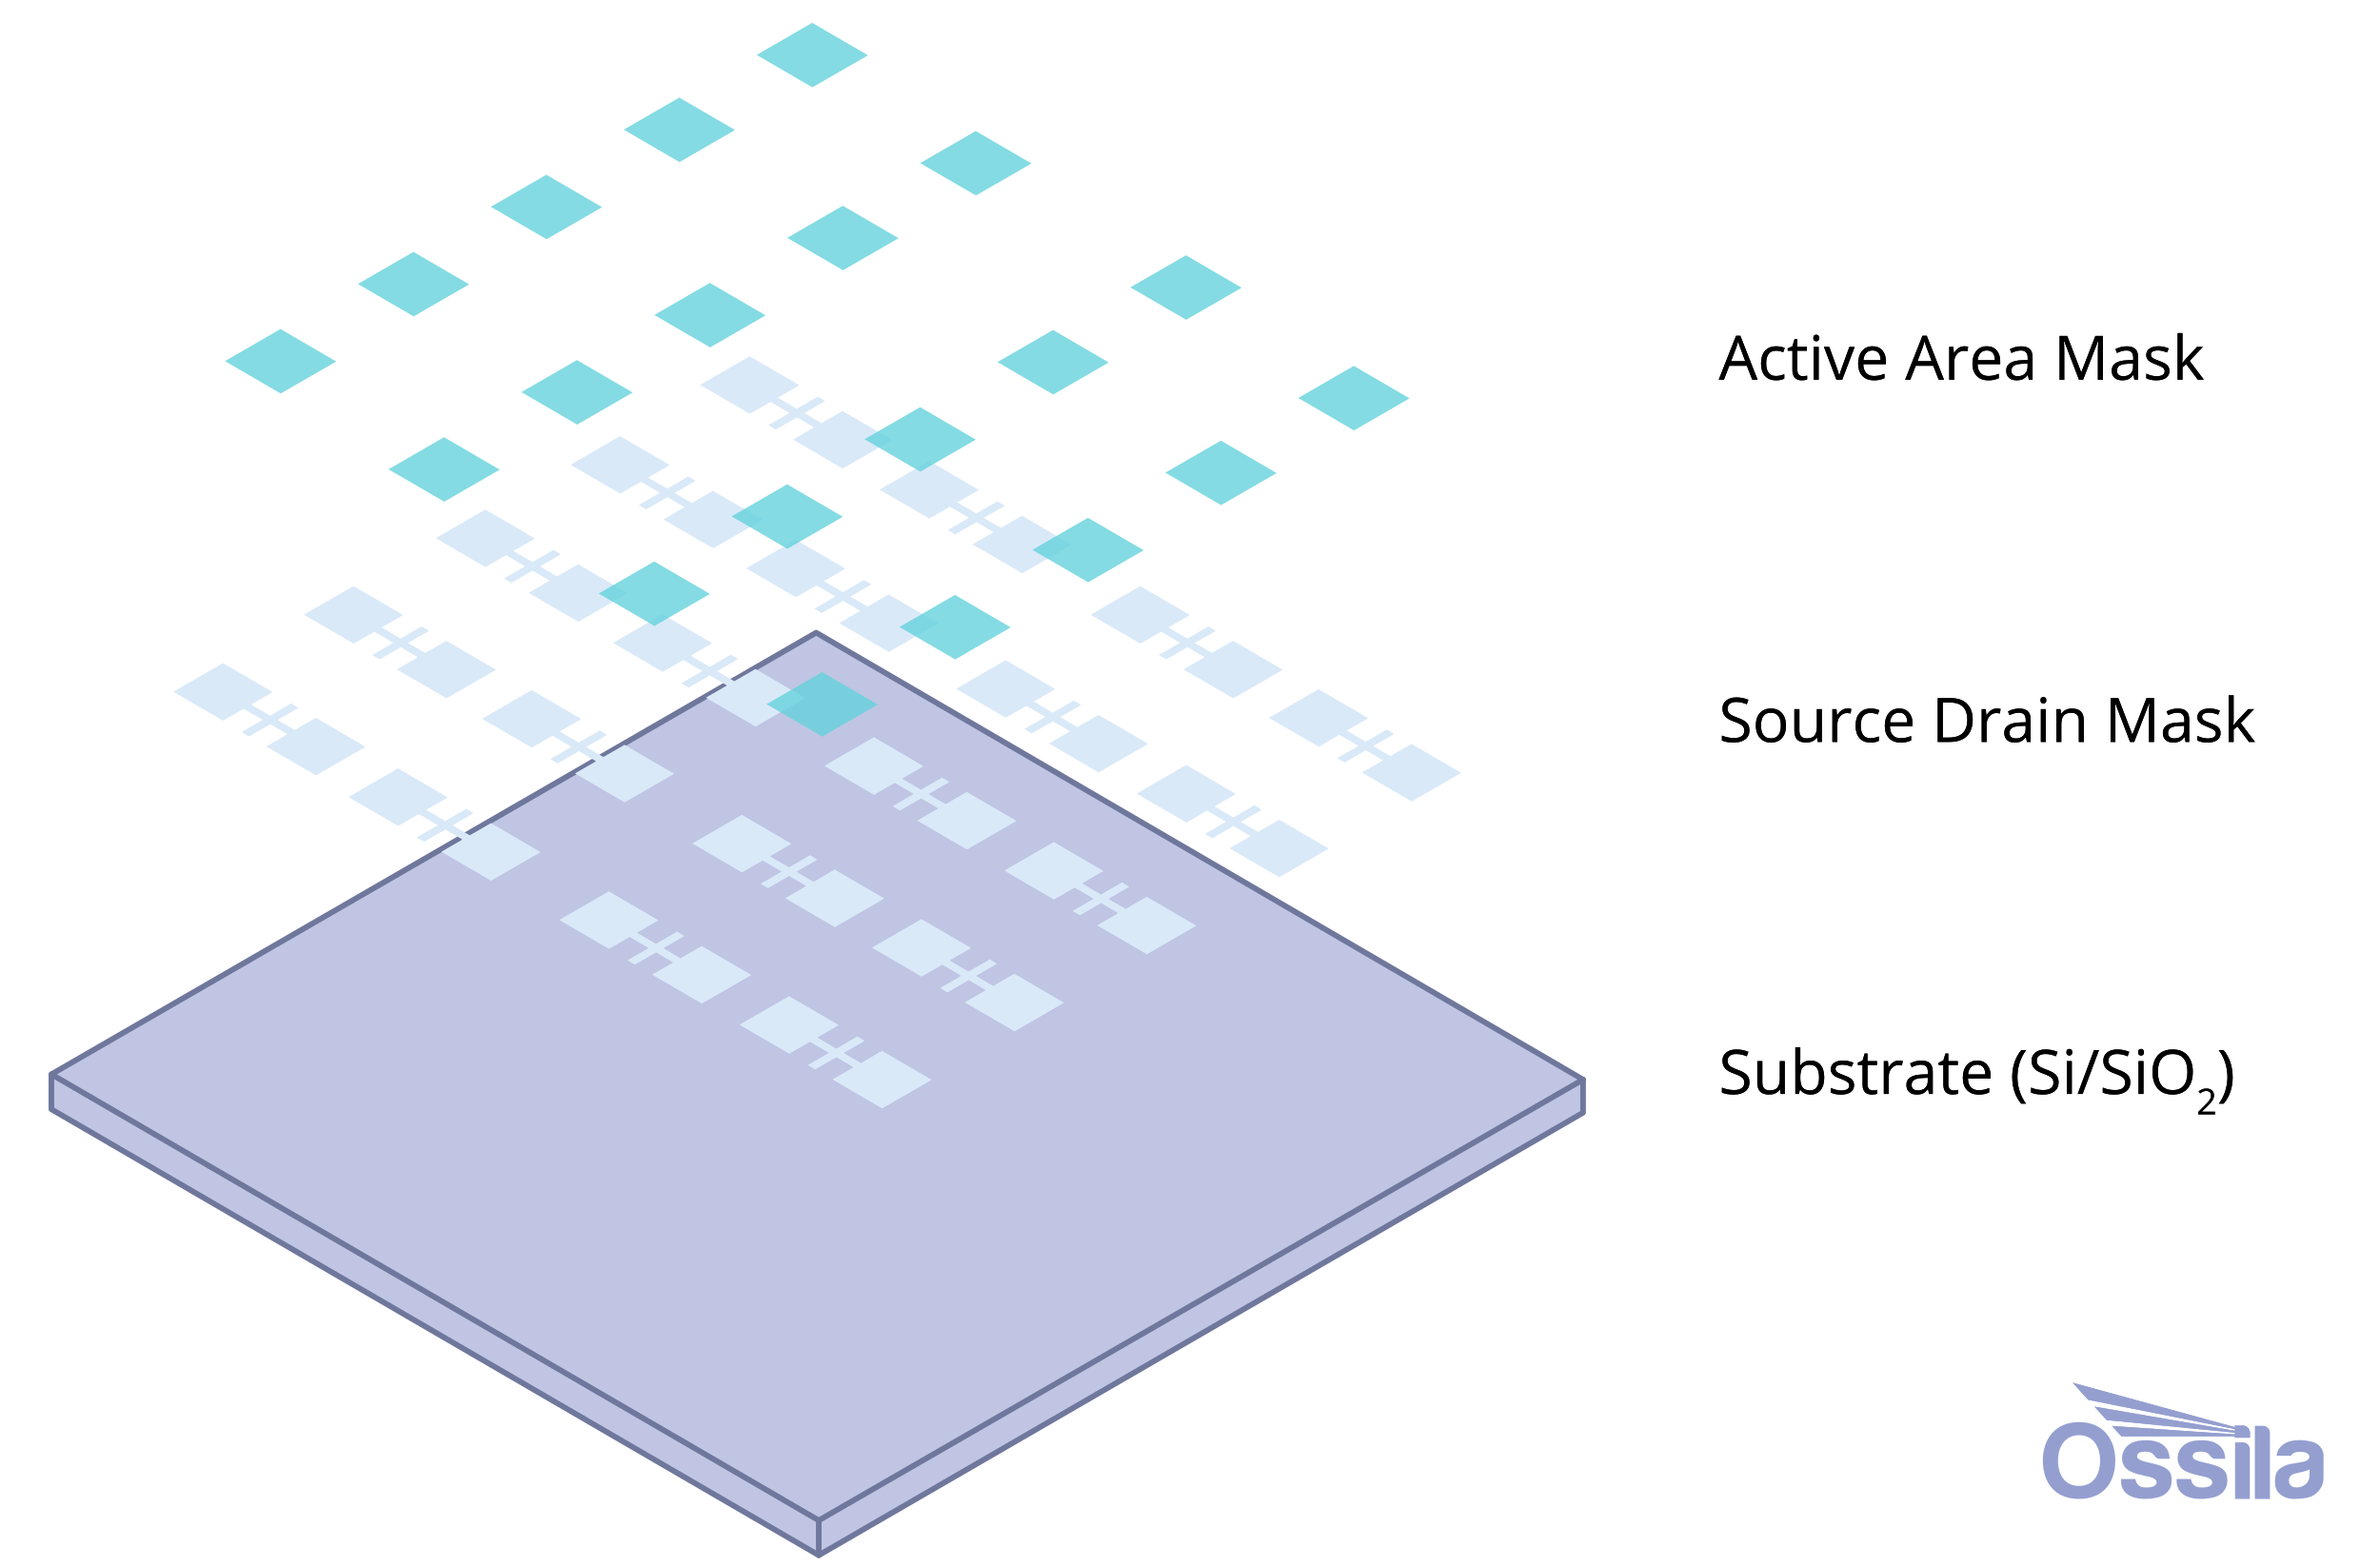<svg viewBox="0 0 848 558.67" xmlns:xlink="http://www.w3.org/1999/xlink" height="558.67" width="848" xmlns="http://www.w3.org/2000/svg" id="Layer_2">
  <defs>
    <style>
      .cls-1 {
        fill: #66d2dc;
        opacity: .8;
      }

      .cls-2, .cls-3 {
        fill: none;
      }

      .cls-4 {
        clip-path: url(#clippath-1);
      }

      .cls-5 {
        fill: #949fd0;
      }

      .cls-3 {
        stroke-linecap: round;
        stroke-linejoin: round;
        stroke-width: 2px;
      }

      .cls-3, .cls-6 {
        stroke: #6f779c;
      }

      .cls-7 {
        fill: #d9e9f8;
      }

      .cls-8 {
        clip-path: url(#clippath-3);
      }

      .cls-6 {
        fill: #bfc5e3;
        stroke-miterlimit: 10;
      }

      .cls-9 {
        clip-path: url(#clippath-2);
      }

      .cls-10 {
        clip-path: url(#clippath);
      }
    </style>
    <clipPath id="clippath">
      <rect height="41.42" width="100" y="492.64" x="727.88" class="cls-2"></rect>
    </clipPath>
    <clipPath id="clippath-1">
      <rect height="41.42" width="100" y="492.64" x="727.88" class="cls-2"></rect>
    </clipPath>
    <clipPath id="clippath-2">
      <path d="M738.5,492.64l5.53,6.12,52.26,10.41v.6l-50.05-8.61,4.36,4.8,45.69,4.5v.59c-14.65-1.01-29.15-1.99-43.79-3l3.34,3.68c13.52,0,26.92,0,40.44,0v.51h5.38v-1.79c0-1.39-1.11-2.53-2.47-2.53h-2.91v.56l-57.79-15.84Z" class="cls-2"></path>
    </clipPath>
    <clipPath id="clippath-3">
      <rect height="41.42" width="100" y="492.64" x="727.88" class="cls-2"></rect>
    </clipPath>
  </defs>
  <g>
    <polygon points="18.31 395.22 291.73 554.12 564.05 396.44 564.05 384.64 290.79 225.41 18.31 382.76 18.31 395.22" class="cls-6"></polygon>
    <polygon points="18.31 382.76 291.73 541.7 564.05 384.64 290.79 225.41 18.31 382.76" class="cls-3"></polygon>
    <polyline points="564.05 384.64 564.05 396.44 291.73 554.12 291.73 541.7" class="cls-3"></polyline>
    <polyline points="291.73 554.12 18.31 395.22 18.31 382.76" class="cls-3"></polyline>
  </g>
  <g>
    <path d="M314.17,374.45l-7.38,4.26s-.1.03-.14,0l-5.83-3.41c-.1-.06-.1-.19,0-.25l7.05-4.07c.1-.05.1-.19,0-.25l-2.33-1.41s-.1-.03-.15,0l-7.37,4.26s-.1.03-.14,0l-6.48-3.79c-.1-.06-.1-.19,0-.25l7.25-4.18c.1-.06.1-.19,0-.25l-17.43-10.16s-.1-.03-.14,0l-17.38,10.04c-.1.06-.1.19,0,.25l17.44,10.14s.1.03.14,0l7.23-4.17s.1-.03.14,0l6.48,3.79c.1.06.1.19,0,.25l-7.11,4.11c-.1.06-.1.19,0,.25l2.34,1.39s.1.03.15,0l7.42-4.28s.1-.03.14,0l5.83,3.41c.1.06.1.19,0,.25l-7.1,4.1c-.1.06-.1.19,0,.25l17.44,10.14s.1.03.14,0l17.37-10.02c.1-.06.1-.19,0-.25l-17.43-10.16s-.1-.03-.14,0Z" class="cls-7"></path>
    <path d="M361.33,346.99l-7.38,4.26s-.1.03-.14,0l-5.83-3.41c-.1-.06-.1-.19,0-.25l7.05-4.07c.1-.05.1-.19,0-.25l-2.33-1.41s-.1-.03-.15,0l-7.37,4.26s-.1.03-.14,0l-6.48-3.79c-.1-.06-.1-.19,0-.25l7.25-4.18c.1-.06.1-.19,0-.25l-17.43-10.16s-.1-.03-.14,0l-17.38,10.04c-.1.06-.1.19,0,.25l17.44,10.14s.1.03.14,0l7.23-4.17s.1-.03.14,0l6.48,3.79c.1.06.1.19,0,.25l-7.11,4.11c-.1.06-.1.19,0,.25l2.34,1.39s.1.03.15,0l7.42-4.28s.1-.03.14,0l5.83,3.41c.1.06.1.19,0,.25l-7.1,4.1c-.1.06-.1.19,0,.25l17.44,10.14s.1.03.14,0l17.37-10.02c.1-.06.1-.19,0-.25l-17.43-10.16s-.1-.03-.14,0Z" class="cls-7"></path>
    <path d="M408.49,319.54l-7.38,4.26s-.1.03-.14,0l-5.83-3.41c-.1-.06-.1-.19,0-.25l7.05-4.07c.1-.05.1-.19,0-.25l-2.33-1.41s-.1-.03-.15,0l-7.37,4.26s-.1.03-.14,0l-6.48-3.79c-.1-.06-.1-.19,0-.25l7.25-4.18c.1-.06.1-.19,0-.25l-17.43-10.16s-.1-.03-.14,0l-17.38,10.04c-.1.06-.1.19,0,.25l17.44,10.14s.1.03.14,0l7.23-4.17s.1-.03.14,0l6.48,3.79c.1.06.1.19,0,.25l-7.11,4.11c-.1.06-.1.19,0,.25l2.34,1.39s.1.03.15,0l7.42-4.28s.1-.03.14,0l5.83,3.41c.1.06.1.19,0,.25l-7.1,4.1c-.1.06-.1.19,0,.25l17.44,10.14s.1.03.14,0l17.37-10.02c.1-.06.1-.19,0-.25l-17.43-10.16s-.1-.03-.14,0Z" class="cls-7"></path>
    <path d="M455.66,292.09l-7.38,4.26s-.1.03-.14,0l-5.83-3.41c-.1-.06-.1-.19,0-.25l7.05-4.07c.1-.05.1-.19,0-.25l-2.33-1.41s-.1-.03-.15,0l-7.37,4.26s-.1.03-.14,0l-6.48-3.79c-.1-.06-.1-.19,0-.25l7.25-4.18c.1-.06.1-.19,0-.25l-17.43-10.16s-.1-.03-.14,0l-17.38,10.04c-.1.06-.1.19,0,.25l17.44,10.14s.1.03.14,0l7.23-4.17s.1-.03.14,0l6.48,3.79c.1.06.1.19,0,.25l-7.11,4.11c-.1.06-.1.19,0,.25l2.34,1.39s.1.03.15,0l7.42-4.28s.1-.03.14,0l5.83,3.41c.1.06.1.19,0,.25l-7.1,4.1c-.1.06-.1.19,0,.25l17.44,10.14s.1.03.14,0l17.37-10.02c.1-.06.1-.19,0-.25l-17.43-10.16s-.1-.03-.14,0Z" class="cls-7"></path>
    <path d="M502.82,265.09l-7.38,4.26s-.1.03-.14,0l-5.83-3.41c-.1-.06-.1-.19,0-.25l7.05-4.07c.1-.05.1-.19,0-.25l-2.33-1.41s-.1-.03-.15,0l-7.37,4.26s-.1.03-.14,0l-6.48-3.79c-.1-.06-.1-.19,0-.25l7.25-4.18c.1-.06.1-.19,0-.25l-17.43-10.16s-.1-.03-.14,0l-17.38,10.04c-.1.06-.1.19,0,.25l17.44,10.14s.1.03.14,0l7.23-4.17s.1-.03.14,0l6.48,3.79c.1.06.1.19,0,.25l-7.11,4.11c-.1.06-.1.19,0,.25l2.34,1.39s.1.03.15,0l7.42-4.28s.1-.03.14,0l5.83,3.41c.1.06.1.19,0,.25l-7.1,4.1c-.1.06-.1.19,0,.25l17.44,10.14s.1.03.14,0l17.37-10.02c.1-.06.1-.19,0-.25l-17.43-10.16s-.1-.03-.14,0Z" class="cls-7"></path>
    <path d="M249.93,337.11l-7.38,4.26s-.1.03-.14,0l-5.83-3.41c-.1-.06-.1-.19,0-.25l7.05-4.07c.1-.05.1-.19,0-.25l-2.33-1.41s-.1-.03-.15,0l-7.37,4.26s-.1.03-.14,0l-6.48-3.79c-.1-.06-.1-.19,0-.25l7.25-4.18c.1-.06.1-.19,0-.25l-17.43-10.16s-.1-.03-.14,0l-17.38,10.04c-.1.06-.1.19,0,.25l17.44,10.14s.1.03.14,0l7.23-4.17s.1-.03.14,0l6.48,3.79c.1.06.1.19,0,.25l-7.11,4.11c-.1.06-.1.19,0,.25l2.34,1.39s.1.03.15,0l7.42-4.28s.1-.03.14,0l5.83,3.41c.1.06.1.19,0,.25l-7.1,4.1c-.1.06-.1.19,0,.25l17.44,10.14s.1.03.14,0l17.37-10.02c.1-.06.1-.19,0-.25l-17.43-10.16s-.1-.03-.14,0Z" class="cls-7"></path>
    <path d="M297.33,309.87l-7.38,4.26s-.1.03-.14,0l-5.83-3.41c-.1-.06-.1-.19,0-.25l7.05-4.07c.1-.05.1-.19,0-.25l-2.33-1.41s-.1-.03-.15,0l-7.37,4.26s-.1.03-.14,0l-6.48-3.79c-.1-.06-.1-.19,0-.25l7.25-4.18c.1-.06.1-.19,0-.25l-17.43-10.16s-.1-.03-.14,0l-17.38,10.04c-.1.06-.1.19,0,.25l17.44,10.14s.1.03.14,0l7.23-4.17s.1-.03.14,0l6.48,3.79c.1.06.1.19,0,.25l-7.11,4.11c-.1.06-.1.19,0,.25l2.34,1.39s.1.03.15,0l7.42-4.28s.1-.03.14,0l5.83,3.41c.1.06.1.19,0,.25l-7.1,4.1c-.1.06-.1.19,0,.25l17.44,10.14s.1.03.14,0l17.37-10.02c.1-.06.1-.19,0-.25l-17.43-10.16s-.1-.03-.14,0Z" class="cls-7"></path>
    <path d="M344.38,282.21l-7.38,4.26s-.1.03-.14,0l-5.83-3.41c-.1-.06-.1-.19,0-.25l7.05-4.07c.1-.05.1-.19,0-.25l-2.33-1.41s-.1-.03-.15,0l-7.37,4.26s-.1.03-.14,0l-6.48-3.79c-.1-.06-.1-.19,0-.25l7.25-4.18c.1-.06.1-.19,0-.25l-17.43-10.16s-.1-.03-.14,0l-17.38,10.04c-.1.06-.1.19,0,.25l17.44,10.14s.1.03.14,0l7.23-4.17s.1-.03.14,0l6.48,3.79c.1.06.1.19,0,.25l-7.11,4.11c-.1.06-.1.19,0,.25l2.34,1.39s.1.03.15,0l7.42-4.28s.1-.03.14,0l5.83,3.41c.1.06.1.19,0,.25l-7.1,4.1c-.1.06-.1.19,0,.25l17.44,10.14s.1.03.14,0l17.37-10.02c.1-.06.1-.19,0-.25l-17.43-10.16s-.1-.03-.14,0Z" class="cls-7"></path>
    <path d="M391.33,254.75l-7.38,4.26s-.1.03-.14,0l-5.83-3.41c-.1-.06-.1-.19,0-.25l7.05-4.07c.1-.05.1-.19,0-.25l-2.33-1.41s-.1-.03-.15,0l-7.37,4.26s-.1.03-.14,0l-6.48-3.79c-.1-.06-.1-.19,0-.25l7.25-4.18c.1-.06.1-.19,0-.25l-17.43-10.16s-.1-.03-.14,0l-17.38,10.04c-.1.06-.1.19,0,.25l17.44,10.14s.1.03.14,0l7.23-4.17s.1-.03.14,0l6.48,3.79c.1.06.1.19,0,.25l-7.11,4.11c-.1.06-.1.19,0,.25l2.34,1.39s.1.03.15,0l7.42-4.28s.1-.03.14,0l5.83,3.41c.1.06.1.19,0,.25l-7.1,4.1c-.1.06-.1.19,0,.25l17.44,10.14s.1.03.14,0l17.37-10.02c.1-.06.1-.19,0-.25l-17.43-10.16s-.1-.03-.14,0Z" class="cls-7"></path>
    <path d="M439.27,228.35l-7.38,4.26s-.1.03-.14,0l-5.83-3.41c-.1-.06-.1-.19,0-.25l7.05-4.07c.1-.05.1-.19,0-.25l-2.33-1.41s-.1-.03-.15,0l-7.37,4.26s-.1.03-.14,0l-6.48-3.79c-.1-.06-.1-.19,0-.25l7.25-4.18c.1-.06.1-.19,0-.25l-17.43-10.16s-.1-.03-.14,0l-17.38,10.04c-.1.06-.1.19,0,.25l17.44,10.14s.1.03.14,0l7.23-4.17s.1-.03.14,0l6.48,3.79c.1.06.1.19,0,.25l-7.11,4.11c-.1.06-.1.19,0,.25l2.34,1.39s.1.03.15,0l7.42-4.28s.1-.03.14,0l5.83,3.41c.1.06.1.19,0,.25l-7.1,4.1c-.1.06-.1.19,0,.25l17.44,10.14s.1.03.14,0l17.37-10.02c.1-.06.1-.19,0-.25l-17.43-10.16s-.1-.03-.14,0Z" class="cls-7"></path>
    <path d="M174.83,293.32l-7.38,4.26s-.1.03-.14,0l-5.83-3.41c-.1-.06-.1-.19,0-.25l7.05-4.07c.1-.05.1-.19,0-.25l-2.33-1.41s-.1-.03-.15,0l-7.37,4.26s-.1.03-.14,0l-6.48-3.79c-.1-.06-.1-.19,0-.25l7.25-4.18c.1-.06.1-.19,0-.25l-17.43-10.16s-.1-.03-.14,0l-17.38,10.04c-.1.06-.1.19,0,.25l17.44,10.14s.1.03.14,0l7.23-4.17s.1-.03.14,0l6.48,3.79c.1.06.1.19,0,.25l-7.11,4.11c-.1.06-.1.19,0,.25l2.34,1.39s.1.03.15,0l7.42-4.28s.1-.03.14,0l5.83,3.41c.1.06.1.19,0,.25l-7.1,4.1c-.1.06-.1.19,0,.25l17.44,10.14s.1.03.14,0l17.37-10.02c.1-.06.1-.19,0-.25l-17.43-10.16s-.1-.03-.14,0Z" class="cls-7"></path>
    <path d="M222.43,265.42l-7.38,4.26s-.1.03-.14,0l-5.83-3.41c-.1-.06-.1-.19,0-.25l7.05-4.07c.1-.05.1-.19,0-.25l-2.33-1.41s-.1-.03-.15,0l-7.37,4.26s-.1.03-.14,0l-6.48-3.79c-.1-.06-.1-.19,0-.25l7.25-4.18c.1-.06.1-.19,0-.25l-17.43-10.16s-.1-.03-.14,0l-17.38,10.04c-.1.06-.1.19,0,.25l17.44,10.14s.1.03.14,0l7.23-4.17s.1-.03.14,0l6.48,3.79c.1.06.1.19,0,.25l-7.11,4.11c-.1.06-.1.19,0,.25l2.34,1.39s.1.03.15,0l7.42-4.28s.1-.03.14,0l5.83,3.41c.1.06.1.19,0,.25l-7.1,4.1c-.1.06-.1.19,0,.25l17.44,10.14s.1.03.14,0l17.37-10.02c.1-.06.1-.19,0-.25l-17.43-10.16s-.1-.03-.14,0Z" class="cls-7"></path>
    <path d="M269.08,238.41l-7.38,4.26s-.1.03-.14,0l-5.83-3.41c-.1-.06-.1-.19,0-.25l7.05-4.07c.1-.05.1-.19,0-.25l-2.33-1.41s-.1-.03-.15,0l-7.37,4.26s-.1.03-.14,0l-6.48-3.79c-.1-.06-.1-.19,0-.25l7.25-4.18c.1-.06.1-.19,0-.25l-17.43-10.16s-.1-.03-.14,0l-17.38,10.04c-.1.06-.1.19,0,.25l17.44,10.14s.1.03.14,0l7.23-4.17s.1-.03.14,0l6.48,3.79c.1.06.1.19,0,.25l-7.11,4.11c-.1.06-.1.19,0,.25l2.34,1.39s.1.03.15,0l7.42-4.28s.1-.03.14,0l5.83,3.41c.1.06.1.19,0,.25l-7.1,4.1c-.1.06-.1.19,0,.25l17.44,10.14s.1.03.14,0l17.37-10.02c.1-.06.1-.19,0-.25l-17.43-10.16s-.1-.03-.14,0Z" class="cls-7"></path>
    <path d="M316.54,211.83l-7.38,4.26s-.1.03-.14,0l-5.83-3.41c-.1-.06-.1-.19,0-.25l7.05-4.07c.1-.05.1-.19,0-.25l-2.33-1.41s-.1-.03-.15,0l-7.37,4.26s-.1.03-.14,0l-6.48-3.79c-.1-.06-.1-.19,0-.25l7.25-4.18c.1-.06.1-.19,0-.25l-17.43-10.16s-.1-.03-.14,0l-17.38,10.04c-.1.06-.1.19,0,.25l17.44,10.14s.1.03.14,0l7.23-4.17s.1-.03.14,0l6.48,3.79c.1.06.1.19,0,.25l-7.11,4.11c-.1.06-.1.19,0,.25l2.34,1.39s.1.03.15,0l7.42-4.28s.1-.03.14,0l5.83,3.41c.1.06.1.19,0,.25l-7.1,4.1c-.1.06-.1.19,0,.25l17.44,10.14s.1.03.14,0l17.37-10.02c.1-.06.1-.19,0-.25l-17.43-10.16s-.1-.03-.14,0Z" class="cls-7"></path>
    <path d="M364.08,183.8l-7.38,4.26s-.1.03-.14,0l-5.83-3.41c-.1-.06-.1-.19,0-.25l7.05-4.07c.1-.05.1-.19,0-.25l-2.33-1.41s-.1-.03-.15,0l-7.37,4.26s-.1.03-.14,0l-6.48-3.79c-.1-.06-.1-.19,0-.25l7.25-4.18c.1-.06.1-.19,0-.25l-17.43-10.16s-.1-.03-.14,0l-17.38,10.04c-.1.06-.1.19,0,.25l17.44,10.14s.1.03.14,0l7.23-4.17s.1-.03.14,0l6.48,3.79c.1.06.1.19,0,.25l-7.11,4.11c-.1.06-.1.19,0,.25l2.34,1.39s.1.03.15,0l7.42-4.28s.1-.03.14,0l5.83,3.41c.1.06.1.19,0,.25l-7.1,4.1c-.1.06-.1.19,0,.25l17.44,10.14s.1.03.14,0l17.37-10.02c.1-.06.1-.19,0-.25l-17.43-10.16s-.1-.03-.14,0Z" class="cls-7"></path>
    <path d="M112.45,255.8l-7.38,4.26s-.1.03-.14,0l-5.83-3.41c-.1-.06-.1-.19,0-.25l7.05-4.07c.1-.05.1-.19,0-.25l-2.33-1.41s-.1-.03-.15,0l-7.37,4.26s-.1.03-.14,0l-6.48-3.79c-.1-.06-.1-.19,0-.25l7.25-4.18c.1-.06.1-.19,0-.25l-17.43-10.16s-.1-.03-.14,0l-17.38,10.04c-.1.06-.1.19,0,.25l17.44,10.14s.1.03.14,0l7.23-4.17s.1-.03.14,0l6.48,3.79c.1.06.1.19,0,.25l-7.11,4.11c-.1.06-.1.19,0,.25l2.34,1.39s.1.03.15,0l7.42-4.28s.1-.03.14,0l5.83,3.41c.1.06.1.19,0,.25l-7.1,4.1c-.1.06-.1.19,0,.25l17.44,10.14s.1.03.14,0l17.37-10.02c.1-.06.1-.19,0-.25l-17.43-10.16s-.1-.03-.14,0Z" class="cls-7"></path>
    <path d="M158.96,228.35l-7.38,4.26s-.1.03-.14,0l-5.83-3.41c-.1-.06-.1-.19,0-.25l7.05-4.07c.1-.05.1-.19,0-.25l-2.33-1.41s-.1-.03-.15,0l-7.37,4.26s-.1.03-.14,0l-6.48-3.79c-.1-.06-.1-.19,0-.25l7.25-4.18c.1-.06.1-.19,0-.25l-17.43-10.16s-.1-.03-.14,0l-17.38,10.04c-.1.06-.1.19,0,.25l17.44,10.14s.1.03.14,0l7.23-4.17s.1-.03.14,0l6.48,3.79c.1.06.1.19,0,.25l-7.11,4.11c-.1.06-.1.19,0,.25l2.34,1.39s.1.03.15,0l7.42-4.28s.1-.03.14,0l5.83,3.41c.1.06.1.19,0,.25l-7.1,4.1c-.1.06-.1.19,0,.25l17.44,10.14s.1.03.14,0l17.37-10.02c.1-.06.1-.19,0-.25l-17.43-10.16s-.1-.03-.14,0Z" class="cls-7"></path>
    <path d="M205.92,201.08l-7.38,4.26s-.1.03-.14,0l-5.83-3.41c-.1-.06-.1-.19,0-.25l7.05-4.07c.1-.05.1-.19,0-.25l-2.33-1.41s-.1-.03-.15,0l-7.37,4.26s-.1.03-.14,0l-6.48-3.79c-.1-.06-.1-.19,0-.25l7.25-4.18c.1-.06.1-.19,0-.25l-17.43-10.16s-.1-.03-.14,0l-17.38,10.04c-.1.06-.1.19,0,.25l17.44,10.14s.1.03.14,0l7.23-4.17s.1-.03.14,0l6.48,3.79c.1.06.1.19,0,.25l-7.11,4.11c-.1.06-.1.19,0,.25l2.34,1.39s.1.03.15,0l7.42-4.28s.1-.03.14,0l5.83,3.41c.1.06.1.19,0,.25l-7.1,4.1c-.1.06-.1.19,0,.25l17.44,10.14s.1.03.14,0l17.37-10.02c.1-.06.1-.19,0-.25l-17.43-10.16s-.1-.03-.14,0Z" class="cls-7"></path>
    <path d="M253.94,174.92l-7.38,4.26s-.1.03-.14,0l-5.83-3.41c-.1-.06-.1-.19,0-.25l7.05-4.07c.1-.05.1-.19,0-.25l-2.33-1.41s-.1-.03-.15,0l-7.37,4.26s-.1.03-.14,0l-6.48-3.79c-.1-.06-.1-.19,0-.25l7.25-4.18c.1-.06.1-.19,0-.25l-17.43-10.16s-.1-.03-.14,0l-17.38,10.04c-.1.06-.1.19,0,.25l17.44,10.14s.1.03.14,0l7.23-4.17s.1-.03.14,0l6.48,3.79c.1.06.1.19,0,.25l-7.11,4.11c-.1.06-.1.19,0,.25l2.34,1.39s.1.03.15,0l7.42-4.28s.1-.03.14,0l5.83,3.41c.1.06.1.19,0,.25l-7.1,4.1c-.1.06-.1.19,0,.25l17.44,10.14s.1.03.14,0l17.37-10.02c.1-.06.1-.19,0-.25l-17.43-10.16s-.1-.03-.14,0Z" class="cls-7"></path>
    <path d="M300.12,146.47l-7.38,4.26s-.1.03-.14,0l-5.83-3.41c-.1-.06-.1-.19,0-.25l7.05-4.07c.1-.05.1-.19,0-.25l-2.33-1.41s-.1-.03-.15,0l-7.37,4.26s-.1.03-.14,0l-6.48-3.79c-.1-.06-.1-.19,0-.25l7.25-4.18c.1-.06.1-.19,0-.25l-17.43-10.16s-.1-.03-.14,0l-17.38,10.04c-.1.06-.1.19,0,.25l17.44,10.14s.1.03.14,0l7.23-4.17s.1-.03.14,0l6.48,3.79c.1.06.1.19,0,.25l-7.11,4.11c-.1.06-.1.19,0,.25l2.34,1.39s.1.03.15,0l7.42-4.28s.1-.03.14,0l5.83,3.41c.1.06.1.19,0,.25l-7.1,4.1c-.1.06-.1.19,0,.25l17.44,10.14s.1.03.14,0l17.37-10.02c.1-.06.1-.19,0-.25l-17.43-10.16s-.1-.03-.14,0Z" class="cls-7"></path>
  </g>
  <g>
    <g>
      <g>
        <path d="M624.34,135.29l-1.94-4.96h-6.25l-1.92,4.96h-1.84l6.17-15.67h1.53l6.14,15.67h-1.88ZM621.84,128.69l-1.81-4.83c-.24-.61-.48-1.36-.73-2.25-.16.68-.38,1.43-.67,2.25l-1.84,4.83h5.05Z"></path>
        <path d="M632.78,135.5c-1.69,0-3-.52-3.93-1.56s-1.39-2.52-1.39-4.42.47-3.47,1.41-4.54c.94-1.07,2.29-1.6,4.03-1.6.56,0,1.12.06,1.69.18.56.12,1,.26,1.32.43l-.54,1.5c-.39-.16-.82-.29-1.28-.39s-.87-.15-1.23-.15c-2.38,0-3.56,1.52-3.56,4.55,0,1.44.29,2.54.87,3.31.58.77,1.44,1.15,2.58,1.15.97,0,1.97-.21,3-.63v1.57c-.78.41-1.77.61-2.96.61Z"></path>
        <path d="M642.29,134.04c.31,0,.62-.02.91-.07.29-.05.52-.09.69-.14v1.36c-.19.09-.47.17-.85.23-.37.06-.71.09-1.01.09-2.26,0-3.39-1.19-3.39-3.58v-6.96h-1.68v-.85l1.68-.74.75-2.5h1.02v2.71h3.39v1.38h-3.39v6.88c0,.7.17,1.25.5,1.62.33.38.79.57,1.38.57Z"></path>
        <path d="M646.08,120.42c0-.41.1-.7.3-.89s.45-.28.75-.28.53.1.74.29c.21.19.31.49.31.89s-.1.7-.31.89c-.21.2-.45.29-.74.29-.3,0-.55-.1-.75-.29s-.3-.49-.3-.89ZM648,135.29h-1.77v-11.7h1.77v11.7Z"></path>
        <path d="M654.32,135.29l-4.44-11.7h1.9l2.52,6.94c.57,1.62.9,2.68,1,3.16h.09c.08-.38.33-1.16.74-2.34s1.35-3.77,2.8-7.75h1.9l-4.44,11.7h-2.07Z"></path>
        <path d="M667.65,135.5c-1.73,0-3.09-.53-4.09-1.58-1-1.05-1.5-2.52-1.5-4.39s.46-3.38,1.39-4.49c.93-1.11,2.18-1.67,3.74-1.67,1.47,0,2.63.48,3.48,1.45.85.96,1.28,2.24,1.28,3.82v1.12h-8.06c.04,1.37.38,2.42,1.04,3.13s1.58,1.07,2.78,1.07c1.26,0,2.5-.26,3.74-.79v1.58c-.63.27-1.22.46-1.78.58-.56.12-1.23.18-2.02.18ZM667.17,124.86c-.94,0-1.69.31-2.25.92s-.89,1.46-.99,2.54h6.12c0-1.12-.25-1.97-.75-2.57s-1.21-.89-2.13-.89Z"></path>
      </g>
      <g>
        <path d="M624.34,135.29l-1.94-4.96h-6.25l-1.92,4.96h-1.84l6.17-15.67h1.53l6.14,15.67h-1.88ZM621.84,128.69l-1.81-4.83c-.24-.61-.48-1.36-.73-2.25-.16.68-.38,1.43-.67,2.25l-1.84,4.83h5.05Z"></path>
        <path d="M632.78,135.5c-1.69,0-3-.52-3.93-1.56s-1.39-2.52-1.39-4.42.47-3.47,1.41-4.54c.94-1.07,2.29-1.6,4.03-1.6.56,0,1.12.06,1.69.18.56.12,1,.26,1.32.43l-.54,1.5c-.39-.16-.82-.29-1.28-.39s-.87-.15-1.23-.15c-2.38,0-3.56,1.52-3.56,4.55,0,1.44.29,2.54.87,3.31.58.77,1.44,1.15,2.58,1.15.97,0,1.97-.21,3-.63v1.57c-.78.41-1.77.61-2.96.61Z"></path>
        <path d="M642.29,134.04c.31,0,.62-.02.91-.07.29-.05.52-.09.69-.14v1.36c-.19.09-.47.17-.85.23-.37.06-.71.09-1.01.09-2.26,0-3.39-1.19-3.39-3.58v-6.96h-1.68v-.85l1.68-.74.75-2.5h1.02v2.71h3.39v1.38h-3.39v6.88c0,.7.17,1.25.5,1.62.33.38.79.57,1.38.57Z"></path>
        <path d="M646.08,120.42c0-.41.1-.7.3-.89s.45-.28.75-.28.53.1.74.29c.21.19.31.49.31.89s-.1.7-.31.89c-.21.2-.45.29-.74.29-.3,0-.55-.1-.75-.29s-.3-.49-.3-.89ZM648,135.29h-1.77v-11.7h1.77v11.7Z"></path>
        <path d="M654.32,135.29l-4.44-11.7h1.9l2.52,6.94c.57,1.62.9,2.68,1,3.16h.09c.08-.38.33-1.16.74-2.34s1.35-3.77,2.8-7.75h1.9l-4.44,11.7h-2.07Z"></path>
        <path d="M667.65,135.5c-1.73,0-3.09-.53-4.09-1.58-1-1.05-1.5-2.52-1.5-4.39s.46-3.38,1.39-4.49c.93-1.11,2.18-1.67,3.74-1.67,1.47,0,2.63.48,3.48,1.45.85.96,1.28,2.24,1.28,3.82v1.12h-8.06c.04,1.37.38,2.42,1.04,3.13s1.58,1.07,2.78,1.07c1.26,0,2.5-.26,3.74-.79v1.58c-.63.27-1.22.46-1.78.58-.56.12-1.23.18-2.02.18ZM667.17,124.86c-.94,0-1.69.31-2.25.92s-.89,1.46-.99,2.54h6.12c0-1.12-.25-1.97-.75-2.57s-1.21-.89-2.13-.89Z"></path>
      </g>
    </g>
    <g>
      <g>
        <path d="M690.76,135.29l-1.94-4.96h-6.25l-1.92,4.96h-1.84l6.17-15.67h1.53l6.14,15.67h-1.88ZM688.25,128.69l-1.81-4.83c-.23-.61-.48-1.36-.73-2.25-.16.68-.38,1.43-.67,2.25l-1.83,4.83h5.05Z"></path>
        <path d="M699.85,123.38c.52,0,.99.04,1.4.13l-.25,1.64c-.48-.11-.91-.16-1.28-.16-.95,0-1.76.38-2.43,1.15-.67.77-1.01,1.73-1.01,2.87v6.28h-1.77v-11.7h1.46l.2,2.17h.09c.43-.76.96-1.35,1.57-1.76.61-.41,1.28-.62,2.02-.62Z"></path>
        <path d="M708.38,135.5c-1.73,0-3.09-.53-4.09-1.58-1-1.05-1.5-2.52-1.5-4.39s.46-3.38,1.39-4.49,2.18-1.67,3.74-1.67c1.47,0,2.63.48,3.48,1.45.85.96,1.28,2.24,1.28,3.82v1.12h-8.06c.04,1.37.38,2.42,1.04,3.13s1.58,1.07,2.78,1.07c1.26,0,2.5-.26,3.74-.79v1.58c-.63.27-1.22.46-1.78.58-.56.12-1.23.18-2.02.18ZM707.9,124.86c-.94,0-1.69.31-2.25.92-.56.61-.89,1.46-.99,2.54h6.12c0-1.12-.25-1.97-.75-2.57-.5-.59-1.21-.89-2.13-.89Z"></path>
        <path d="M722.89,135.29l-.35-1.67h-.09c-.58.73-1.17,1.23-1.75,1.49-.58.26-1.3.39-2.17.39-1.16,0-2.07-.3-2.73-.9s-.99-1.45-.99-2.55c0-2.36,1.89-3.6,5.67-3.71l1.99-.06v-.73c0-.92-.2-1.6-.59-2.03-.4-.44-1.03-.66-1.89-.66-.98,0-2.08.3-3.31.9l-.54-1.35c.58-.31,1.21-.56,1.89-.74.69-.18,1.38-.27,2.07-.27,1.39,0,2.43.31,3.1.93.67.62,1.01,1.61,1.01,2.98v7.98h-1.31ZM718.89,134.04c1.1,0,1.97-.3,2.6-.91s.94-1.45.94-2.54v-1.06l-1.77.07c-1.41.05-2.42.27-3.05.66-.62.39-.93.99-.93,1.81,0,.64.19,1.13.58,1.46.39.33.93.5,1.63.5Z"></path>
      </g>
      <g>
        <path d="M690.76,135.29l-1.94-4.96h-6.25l-1.92,4.96h-1.84l6.17-15.67h1.53l6.14,15.67h-1.88ZM688.25,128.69l-1.81-4.83c-.23-.61-.48-1.36-.73-2.25-.16.68-.38,1.43-.67,2.25l-1.83,4.83h5.05Z"></path>
        <path d="M699.85,123.38c.52,0,.99.04,1.4.13l-.25,1.64c-.48-.11-.91-.16-1.28-.16-.95,0-1.76.38-2.43,1.15-.67.77-1.01,1.73-1.01,2.87v6.28h-1.77v-11.7h1.46l.2,2.17h.09c.43-.76.96-1.35,1.57-1.76.61-.41,1.28-.62,2.02-.62Z"></path>
        <path d="M708.38,135.5c-1.73,0-3.09-.53-4.09-1.58-1-1.05-1.5-2.52-1.5-4.39s.46-3.38,1.39-4.49,2.18-1.67,3.74-1.67c1.47,0,2.63.48,3.48,1.45.85.96,1.28,2.24,1.28,3.82v1.12h-8.06c.04,1.37.38,2.42,1.04,3.13s1.58,1.07,2.78,1.07c1.26,0,2.5-.26,3.74-.79v1.58c-.63.27-1.22.46-1.78.58-.56.12-1.23.18-2.02.18ZM707.9,124.86c-.94,0-1.69.31-2.25.92-.56.61-.89,1.46-.99,2.54h6.12c0-1.12-.25-1.97-.75-2.57-.5-.59-1.21-.89-2.13-.89Z"></path>
        <path d="M722.89,135.29l-.35-1.67h-.09c-.58.73-1.17,1.23-1.75,1.49-.58.26-1.3.39-2.17.39-1.16,0-2.07-.3-2.73-.9s-.99-1.45-.99-2.55c0-2.36,1.89-3.6,5.67-3.71l1.99-.06v-.73c0-.92-.2-1.6-.59-2.03-.4-.44-1.03-.66-1.89-.66-.98,0-2.08.3-3.31.9l-.54-1.35c.58-.31,1.21-.56,1.89-.74.69-.18,1.38-.27,2.07-.27,1.39,0,2.43.31,3.1.93.67.62,1.01,1.61,1.01,2.98v7.98h-1.31ZM718.89,134.04c1.1,0,1.97-.3,2.6-.91s.94-1.45.94-2.54v-1.06l-1.77.07c-1.41.05-2.42.27-3.05.66-.62.39-.93.99-.93,1.81,0,.64.19,1.13.58,1.46.39.33.93.5,1.63.5Z"></path>
      </g>
    </g>
    <g>
      <g>
        <path d="M740.74,135.29l-5.29-13.83h-.09c.1,1.1.15,2.4.15,3.91v9.93h-1.67v-15.6h2.73l4.94,12.87h.09l4.98-12.87h2.71v15.6h-1.81v-10.05c0-1.15.05-2.4.15-3.76h-.08l-5.34,13.81h-1.46Z"></path>
        <path d="M760.49,135.29l-.35-1.67h-.09c-.58.73-1.17,1.23-1.75,1.49-.58.26-1.3.39-2.17.39-1.16,0-2.07-.3-2.73-.9s-.99-1.45-.99-2.55c0-2.36,1.89-3.6,5.67-3.71l1.99-.06v-.73c0-.92-.2-1.6-.59-2.03-.39-.44-1.03-.66-1.89-.66-.98,0-2.08.3-3.31.9l-.54-1.36c.58-.31,1.21-.56,1.89-.74s1.38-.27,2.07-.27c1.39,0,2.43.31,3.1.93.67.62,1.01,1.61,1.01,2.98v7.98h-1.31ZM756.49,134.04c1.1,0,1.97-.3,2.6-.91.63-.6.94-1.45.94-2.54v-1.06l-1.77.07c-1.41.05-2.42.27-3.05.66-.62.39-.93.99-.93,1.81,0,.64.19,1.13.58,1.46.39.33.93.5,1.63.5Z"></path>
        <path d="M773,132.09c0,1.09-.41,1.93-1.22,2.52-.81.59-1.95.89-3.42.89-1.55,0-2.76-.25-3.63-.74v-1.64c.56.28,1.17.51,1.81.67.64.16,1.26.25,1.86.25.92,0,1.64-.15,2.13-.44s.75-.75.75-1.35c0-.46-.2-.84-.59-1.17-.4-.32-1.17-.71-2.31-1.15-1.09-.41-1.86-.76-2.32-1.06-.46-.3-.8-.65-1.02-1.03-.22-.38-.34-.84-.34-1.38,0-.95.39-1.71,1.16-2.26.78-.55,1.84-.83,3.19-.83,1.26,0,2.49.26,3.69.77l-.63,1.44c-1.17-.48-2.24-.73-3.19-.73-.84,0-1.47.13-1.9.4s-.64.63-.64,1.09c0,.31.08.58.24.8.16.22.42.43.77.63.36.2,1.04.49,2.05.86,1.39.51,2.32,1.01,2.81,1.53s.73,1.16.73,1.93Z"></path>
        <path d="M777.63,129.3c.31-.43.77-1,1.4-1.71l3.78-4h2.1l-4.74,4.98,5.07,6.71h-2.15l-4.13-5.53-1.33,1.15v4.38h-1.75v-16.61h1.75v8.8c0,.39-.03,1-.09,1.81h.09Z"></path>
      </g>
      <g>
        <path d="M740.74,135.29l-5.29-13.83h-.09c.1,1.1.15,2.4.15,3.91v9.93h-1.67v-15.6h2.73l4.94,12.87h.09l4.98-12.87h2.71v15.6h-1.81v-10.05c0-1.15.05-2.4.15-3.76h-.08l-5.34,13.81h-1.46Z"></path>
        <path d="M760.49,135.29l-.35-1.67h-.09c-.58.73-1.17,1.23-1.75,1.49-.58.26-1.3.39-2.17.39-1.16,0-2.07-.3-2.73-.9s-.99-1.45-.99-2.55c0-2.36,1.89-3.6,5.67-3.71l1.99-.06v-.73c0-.92-.2-1.6-.59-2.03-.39-.44-1.03-.66-1.89-.66-.98,0-2.08.3-3.31.9l-.54-1.36c.58-.31,1.21-.56,1.89-.74s1.38-.27,2.07-.27c1.39,0,2.43.31,3.1.93.67.62,1.01,1.61,1.01,2.98v7.98h-1.31ZM756.49,134.04c1.1,0,1.97-.3,2.6-.91.63-.6.94-1.45.94-2.54v-1.06l-1.77.07c-1.41.05-2.42.27-3.05.66-.62.39-.93.99-.93,1.81,0,.64.19,1.13.58,1.46.39.33.93.5,1.63.5Z"></path>
        <path d="M773,132.09c0,1.09-.41,1.93-1.22,2.52-.81.59-1.95.89-3.42.89-1.55,0-2.76-.25-3.63-.74v-1.64c.56.28,1.17.51,1.81.67.64.16,1.26.25,1.86.25.92,0,1.64-.15,2.13-.44s.75-.75.75-1.35c0-.46-.2-.84-.59-1.17-.4-.32-1.17-.71-2.31-1.15-1.09-.41-1.86-.76-2.32-1.06-.46-.3-.8-.65-1.02-1.03-.22-.38-.34-.84-.34-1.38,0-.95.39-1.71,1.16-2.26.78-.55,1.84-.83,3.19-.83,1.26,0,2.49.26,3.69.77l-.63,1.44c-1.17-.48-2.24-.73-3.19-.73-.84,0-1.47.13-1.9.4s-.64.63-.64,1.09c0,.31.08.58.24.8.16.22.42.43.77.63.36.2,1.04.49,2.05.86,1.39.51,2.32,1.01,2.81,1.53s.73,1.16.73,1.93Z"></path>
        <path d="M777.63,129.3c.31-.43.77-1,1.4-1.71l3.78-4h2.1l-4.74,4.98,5.07,6.71h-2.15l-4.13-5.53-1.33,1.15v4.38h-1.75v-16.61h1.75v8.8c0,.39-.03,1-.09,1.81h.09Z"></path>
      </g>
    </g>
  </g>
  <g>
    <g>
      <path d="M623.34,260.19c0,1.37-.5,2.44-1.49,3.21-1,.77-2.35,1.15-4.06,1.15-1.85,0-3.27-.24-4.27-.72v-1.75c.64.27,1.34.48,2.09.64.75.16,1.5.23,2.24.23,1.21,0,2.12-.23,2.73-.69s.92-1.1.92-1.92c0-.54-.11-.98-.33-1.33-.22-.34-.58-.66-1.09-.96s-1.28-.62-2.32-.99c-1.45-.52-2.49-1.13-3.11-1.85-.62-.71-.93-1.64-.93-2.79,0-1.2.45-2.16,1.36-2.87s2.1-1.07,3.59-1.07,2.98.28,4.28.85l-.57,1.58c-1.29-.54-2.54-.81-3.76-.81-.96,0-1.71.21-2.25.62-.54.41-.81.99-.81,1.72,0,.54.1.98.3,1.33.2.35.54.66,1.01.95.47.29,1.2.61,2.17.96,1.64.58,2.76,1.21,3.38,1.88.62.67.92,1.54.92,2.6Z"></path>
      <path d="M636.36,258.49c0,1.91-.48,3.4-1.44,4.47-.96,1.07-2.29,1.61-3.98,1.61-1.05,0-1.97-.25-2.79-.74-.81-.49-1.44-1.2-1.88-2.11-.44-.92-.66-1.99-.66-3.22,0-1.91.48-3.39,1.43-4.46s2.28-1.6,3.97-1.6,2.94.54,3.9,1.63,1.45,2.56,1.45,4.42ZM627.45,258.49c0,1.49.3,2.63.9,3.42.6.78,1.48,1.17,2.64,1.17s2.04-.39,2.64-1.17c.6-.78.9-1.92.9-3.42s-.3-2.62-.9-3.39c-.6-.77-1.49-1.16-2.66-1.16s-2.04.38-2.62,1.14c-.59.76-.89,1.9-.89,3.4Z"></path>
      <path d="M641.13,252.65v7.59c0,.95.22,1.66.65,2.13.43.47,1.11.71,2.04.71,1.22,0,2.12-.33,2.68-1,.57-.67.85-1.76.85-3.28v-6.15h1.77v11.7h-1.46l-.26-1.57h-.1c-.36.58-.87,1.02-1.51,1.32-.64.31-1.38.46-2.2.46-1.42,0-2.49-.34-3.2-1.01-.71-.68-1.06-1.76-1.06-3.24v-7.65h1.79Z"></path>
      <path d="M658.22,252.44c.52,0,.99.04,1.4.13l-.25,1.64c-.48-.11-.91-.16-1.28-.16-.95,0-1.75.38-2.43,1.15-.67.77-1.01,1.73-1.01,2.87v6.28h-1.77v-11.7h1.46l.2,2.17h.09c.43-.76.96-1.35,1.57-1.76.61-.41,1.28-.62,2.02-.62Z"></path>
      <path d="M666.48,264.56c-1.69,0-3-.52-3.93-1.56-.93-1.04-1.39-2.52-1.39-4.42s.47-3.47,1.41-4.54c.94-1.07,2.29-1.6,4.03-1.6.56,0,1.12.06,1.69.18.56.12,1,.26,1.32.43l-.54,1.5c-.39-.16-.82-.29-1.28-.39-.46-.1-.87-.16-1.23-.16-2.38,0-3.57,1.52-3.57,4.55,0,1.44.29,2.54.87,3.31s1.44,1.15,2.58,1.15c.97,0,1.97-.21,3-.63v1.57c-.78.41-1.77.61-2.96.61Z"></path>
      <path d="M677.15,264.56c-1.73,0-3.09-.53-4.09-1.58-1-1.05-1.5-2.51-1.5-4.39s.46-3.38,1.39-4.49c.93-1.11,2.17-1.67,3.74-1.67,1.47,0,2.63.48,3.48,1.45s1.28,2.24,1.28,3.82v1.12h-8.06c.04,1.37.38,2.42,1.04,3.13.66.71,1.58,1.07,2.78,1.07,1.26,0,2.5-.26,3.74-.79v1.58c-.63.27-1.22.46-1.78.58s-1.23.18-2.02.18ZM676.67,253.92c-.94,0-1.69.31-2.25.92-.56.61-.89,1.46-.99,2.54h6.12c0-1.12-.25-1.97-.75-2.57-.5-.59-1.21-.89-2.13-.89Z"></path>
      <path d="M702.87,256.39c0,2.58-.7,4.54-2.1,5.91-1.4,1.36-3.41,2.04-6.04,2.04h-4.32v-15.6h4.78c2.43,0,4.31.67,5.66,2.02s2.02,3.22,2.02,5.63ZM700.95,256.46c0-2.04-.51-3.57-1.53-4.6-1.02-1.03-2.54-1.55-4.55-1.55h-2.64v12.47h2.21c2.16,0,3.79-.53,4.88-1.6s1.63-2.64,1.63-4.72Z"></path>
      <path d="M711.42,252.44c.52,0,.99.04,1.4.13l-.25,1.64c-.48-.11-.91-.16-1.28-.16-.95,0-1.75.38-2.43,1.15-.67.77-1.01,1.73-1.01,2.87v6.28h-1.77v-11.7h1.46l.2,2.17h.09c.43-.76.96-1.35,1.57-1.76.61-.41,1.28-.62,2.02-.62Z"></path>
      <path d="M722.2,264.35l-.35-1.67h-.09c-.58.73-1.17,1.23-1.75,1.49s-1.3.39-2.17.39c-1.16,0-2.07-.3-2.73-.9s-.99-1.45-.99-2.55c0-2.36,1.89-3.6,5.67-3.71l1.99-.06v-.73c0-.92-.2-1.6-.59-2.03-.39-.44-1.03-.66-1.89-.66-.98,0-2.08.3-3.31.9l-.54-1.36c.58-.31,1.21-.56,1.89-.74s1.38-.27,2.07-.27c1.39,0,2.43.31,3.1.93.67.62,1.01,1.61,1.01,2.98v7.98h-1.31ZM718.2,263.1c1.1,0,1.97-.3,2.6-.91.63-.6.94-1.45.94-2.54v-1.06l-1.77.07c-1.41.05-2.42.27-3.05.66-.62.39-.93.99-.93,1.81,0,.64.19,1.13.58,1.46.39.33.93.5,1.63.5Z"></path>
      <path d="M727.01,249.48c0-.41.1-.7.3-.89.2-.19.45-.28.75-.28s.53.1.74.29c.21.19.31.49.31.89s-.1.7-.31.89c-.21.2-.45.29-.74.29s-.55-.1-.75-.29c-.2-.2-.3-.49-.3-.89ZM728.93,264.35h-1.77v-11.7h1.77v11.7Z"></path>
      <path d="M740.69,264.35v-7.57c0-.95-.22-1.67-.65-2.13s-1.11-.7-2.04-.7c-1.22,0-2.12.33-2.69.99-.57.66-.85,1.75-.85,3.28v6.14h-1.77v-11.7h1.44l.29,1.6h.08c.36-.58.87-1.02,1.53-1.34s1.38-.47,2.19-.47c1.41,0,2.47.34,3.18,1.02.71.68,1.07,1.77,1.07,3.26v7.63h-1.77Z"></path>
      <path d="M758.95,264.35l-5.29-13.83h-.09c.1,1.1.15,2.4.15,3.91v9.92h-1.67v-15.6h2.73l4.94,12.87h.09l4.98-12.87h2.71v15.6h-1.81v-10.05c0-1.15.05-2.4.15-3.76h-.08l-5.34,13.81h-1.46Z"></path>
      <path d="M778.71,264.35l-.35-1.67h-.09c-.58.73-1.17,1.23-1.75,1.49s-1.3.39-2.17.39c-1.16,0-2.07-.3-2.73-.9s-.99-1.45-.99-2.55c0-2.36,1.89-3.6,5.67-3.71l1.99-.06v-.73c0-.92-.2-1.6-.59-2.03-.39-.44-1.03-.66-1.89-.66-.98,0-2.08.3-3.31.9l-.54-1.36c.58-.31,1.21-.56,1.89-.74s1.38-.27,2.07-.27c1.39,0,2.43.31,3.1.93.67.62,1.01,1.61,1.01,2.98v7.98h-1.31ZM774.71,263.1c1.1,0,1.97-.3,2.6-.91.63-.6.94-1.45.94-2.54v-1.06l-1.77.07c-1.41.05-2.42.27-3.05.66-.62.39-.93.99-.93,1.81,0,.64.19,1.13.58,1.46.39.33.93.5,1.63.5Z"></path>
      <path d="M791.22,261.15c0,1.09-.41,1.93-1.22,2.52-.81.59-1.95.89-3.42.89-1.55,0-2.76-.25-3.63-.74v-1.64c.56.28,1.17.51,1.81.67.64.16,1.26.25,1.86.25.92,0,1.64-.15,2.13-.44s.75-.75.75-1.35c0-.46-.2-.84-.59-1.17-.4-.32-1.17-.71-2.31-1.15-1.09-.41-1.86-.76-2.32-1.06-.46-.3-.8-.65-1.02-1.03-.22-.38-.34-.84-.34-1.38,0-.95.39-1.71,1.16-2.26.78-.55,1.84-.83,3.19-.83,1.26,0,2.49.26,3.69.77l-.63,1.44c-1.17-.48-2.24-.73-3.19-.73-.84,0-1.47.13-1.9.39-.43.26-.64.63-.64,1.09,0,.31.08.58.24.8s.42.43.77.63c.36.2,1.04.49,2.05.87,1.39.5,2.32,1.01,2.81,1.53.49.51.73,1.16.73,1.93Z"></path>
      <path d="M795.85,258.36c.31-.43.77-1,1.4-1.71l3.78-4h2.1l-4.74,4.98,5.07,6.71h-2.15l-4.13-5.53-1.33,1.15v4.38h-1.75v-16.61h1.75v8.8c0,.39-.03,1-.09,1.81h.09Z"></path>
    </g>
    <g>
      <path d="M623.34,260.19c0,1.37-.5,2.44-1.49,3.21-1,.77-2.35,1.15-4.06,1.15-1.85,0-3.27-.24-4.27-.72v-1.75c.64.27,1.34.48,2.09.64.75.16,1.5.23,2.24.23,1.21,0,2.12-.23,2.73-.69s.92-1.1.92-1.92c0-.54-.11-.98-.33-1.33-.22-.34-.58-.66-1.09-.96s-1.28-.62-2.32-.99c-1.45-.52-2.49-1.13-3.11-1.85-.62-.71-.93-1.64-.93-2.79,0-1.2.45-2.16,1.36-2.87s2.1-1.07,3.59-1.07,2.98.28,4.28.85l-.57,1.58c-1.29-.54-2.54-.81-3.76-.81-.96,0-1.71.21-2.25.62-.54.41-.81.99-.81,1.72,0,.54.1.98.3,1.33.2.35.54.66,1.01.95.47.29,1.2.61,2.17.96,1.64.58,2.76,1.21,3.38,1.88.62.67.92,1.54.92,2.6Z"></path>
      <path d="M636.36,258.49c0,1.91-.48,3.4-1.44,4.47-.96,1.07-2.29,1.61-3.98,1.61-1.05,0-1.97-.25-2.79-.74-.81-.49-1.44-1.2-1.88-2.11-.44-.92-.66-1.99-.66-3.22,0-1.91.48-3.39,1.43-4.46s2.28-1.6,3.97-1.6,2.94.54,3.9,1.63,1.45,2.56,1.45,4.42ZM627.45,258.49c0,1.49.3,2.63.9,3.42.6.78,1.48,1.17,2.64,1.17s2.04-.39,2.64-1.17c.6-.78.9-1.92.9-3.42s-.3-2.62-.9-3.39c-.6-.77-1.49-1.16-2.66-1.16s-2.04.38-2.62,1.14c-.59.76-.89,1.9-.89,3.4Z"></path>
      <path d="M641.13,252.65v7.59c0,.95.22,1.66.65,2.13.43.47,1.11.71,2.04.71,1.22,0,2.12-.33,2.68-1,.57-.67.85-1.76.85-3.28v-6.15h1.77v11.7h-1.46l-.26-1.57h-.1c-.36.58-.87,1.02-1.51,1.32-.64.31-1.38.46-2.2.46-1.42,0-2.49-.34-3.2-1.01-.71-.68-1.06-1.76-1.06-3.24v-7.65h1.79Z"></path>
      <path d="M658.22,252.44c.52,0,.99.04,1.4.13l-.25,1.64c-.48-.11-.91-.16-1.28-.16-.95,0-1.75.38-2.43,1.15-.67.77-1.01,1.73-1.01,2.87v6.28h-1.77v-11.7h1.46l.2,2.17h.09c.43-.76.96-1.35,1.57-1.76.61-.41,1.28-.62,2.02-.62Z"></path>
      <path d="M666.48,264.56c-1.69,0-3-.52-3.93-1.56-.93-1.04-1.39-2.52-1.39-4.42s.47-3.47,1.41-4.54c.94-1.07,2.29-1.6,4.03-1.6.56,0,1.12.06,1.69.18.56.12,1,.26,1.32.43l-.54,1.5c-.39-.16-.82-.29-1.28-.39-.46-.1-.87-.16-1.23-.16-2.38,0-3.57,1.52-3.57,4.55,0,1.44.29,2.54.87,3.31s1.44,1.15,2.58,1.15c.97,0,1.97-.21,3-.63v1.57c-.78.41-1.77.61-2.96.61Z"></path>
      <path d="M677.15,264.56c-1.73,0-3.09-.53-4.09-1.58-1-1.05-1.5-2.51-1.5-4.39s.46-3.38,1.39-4.49c.93-1.11,2.17-1.67,3.74-1.67,1.47,0,2.63.48,3.48,1.45s1.28,2.24,1.28,3.82v1.12h-8.06c.04,1.37.38,2.42,1.04,3.13.66.71,1.58,1.07,2.78,1.07,1.26,0,2.5-.26,3.74-.79v1.58c-.63.27-1.22.46-1.78.58s-1.23.18-2.02.18ZM676.67,253.92c-.94,0-1.69.31-2.25.92-.56.61-.89,1.46-.99,2.54h6.12c0-1.12-.25-1.97-.75-2.57-.5-.59-1.21-.89-2.13-.89Z"></path>
      <path d="M702.87,256.39c0,2.58-.7,4.54-2.1,5.91-1.4,1.36-3.41,2.04-6.04,2.04h-4.32v-15.6h4.78c2.43,0,4.31.67,5.66,2.02s2.02,3.22,2.02,5.63ZM700.95,256.46c0-2.04-.51-3.57-1.53-4.6-1.02-1.03-2.54-1.55-4.55-1.55h-2.64v12.47h2.21c2.16,0,3.79-.53,4.88-1.6s1.63-2.64,1.63-4.72Z"></path>
      <path d="M711.42,252.44c.52,0,.99.04,1.4.13l-.25,1.64c-.48-.11-.91-.16-1.28-.16-.95,0-1.75.38-2.43,1.15-.67.77-1.01,1.73-1.01,2.87v6.28h-1.77v-11.7h1.46l.2,2.17h.09c.43-.76.96-1.35,1.57-1.76.61-.41,1.28-.62,2.02-.62Z"></path>
      <path d="M722.2,264.35l-.35-1.67h-.09c-.58.73-1.17,1.23-1.75,1.49s-1.3.39-2.17.39c-1.16,0-2.07-.3-2.73-.9s-.99-1.45-.99-2.55c0-2.36,1.89-3.6,5.67-3.71l1.99-.06v-.73c0-.92-.2-1.6-.59-2.03-.39-.44-1.03-.66-1.89-.66-.98,0-2.08.3-3.31.9l-.54-1.36c.58-.31,1.21-.56,1.89-.74s1.38-.27,2.07-.27c1.39,0,2.43.31,3.1.93.67.62,1.01,1.61,1.01,2.98v7.98h-1.31ZM718.2,263.1c1.1,0,1.97-.3,2.6-.91.63-.6.94-1.45.94-2.54v-1.06l-1.77.07c-1.41.05-2.42.27-3.05.66-.62.39-.93.99-.93,1.81,0,.64.19,1.13.58,1.46.39.33.93.5,1.63.5Z"></path>
      <path d="M727.01,249.48c0-.41.1-.7.3-.89.2-.19.45-.28.75-.28s.53.1.74.29c.21.19.31.49.31.89s-.1.7-.31.89c-.21.2-.45.29-.74.29s-.55-.1-.75-.29c-.2-.2-.3-.49-.3-.89ZM728.93,264.35h-1.77v-11.7h1.77v11.7Z"></path>
      <path d="M740.69,264.35v-7.57c0-.95-.22-1.67-.65-2.13s-1.11-.7-2.04-.7c-1.22,0-2.12.33-2.69.99-.57.66-.85,1.75-.85,3.28v6.14h-1.77v-11.7h1.44l.29,1.6h.08c.36-.58.87-1.02,1.53-1.34s1.38-.47,2.19-.47c1.41,0,2.47.34,3.18,1.02.71.68,1.07,1.77,1.07,3.26v7.63h-1.77Z"></path>
      <path d="M758.95,264.35l-5.29-13.83h-.09c.1,1.1.15,2.4.15,3.91v9.92h-1.67v-15.6h2.73l4.94,12.87h.09l4.98-12.87h2.71v15.6h-1.81v-10.05c0-1.15.05-2.4.15-3.76h-.08l-5.34,13.81h-1.46Z"></path>
      <path d="M778.71,264.35l-.35-1.67h-.09c-.58.73-1.17,1.23-1.75,1.49s-1.3.39-2.17.39c-1.16,0-2.07-.3-2.73-.9s-.99-1.45-.99-2.55c0-2.36,1.89-3.6,5.67-3.71l1.99-.06v-.73c0-.92-.2-1.6-.59-2.03-.39-.44-1.03-.66-1.89-.66-.98,0-2.08.3-3.31.9l-.54-1.36c.58-.31,1.21-.56,1.89-.74s1.38-.27,2.07-.27c1.39,0,2.43.31,3.1.93.67.62,1.01,1.61,1.01,2.98v7.98h-1.31ZM774.71,263.1c1.1,0,1.97-.3,2.6-.91.63-.6.94-1.45.94-2.54v-1.06l-1.77.07c-1.41.05-2.42.27-3.05.66-.62.39-.93.99-.93,1.81,0,.64.19,1.13.58,1.46.39.33.93.5,1.63.5Z"></path>
      <path d="M791.22,261.15c0,1.09-.41,1.93-1.22,2.52-.81.59-1.95.89-3.42.89-1.55,0-2.76-.25-3.63-.74v-1.64c.56.28,1.17.51,1.81.67.64.16,1.26.25,1.86.25.92,0,1.64-.15,2.13-.44s.75-.75.75-1.35c0-.46-.2-.84-.59-1.17-.4-.32-1.17-.71-2.31-1.15-1.09-.41-1.86-.76-2.32-1.06-.46-.3-.8-.65-1.02-1.03-.22-.38-.34-.84-.34-1.38,0-.95.39-1.71,1.16-2.26.78-.55,1.84-.83,3.19-.83,1.26,0,2.49.26,3.69.77l-.63,1.44c-1.17-.48-2.24-.73-3.19-.73-.84,0-1.47.13-1.9.39-.43.26-.64.63-.64,1.09,0,.31.08.58.24.8s.42.43.77.63c.36.2,1.04.49,2.05.87,1.39.5,2.32,1.01,2.81,1.53.49.51.73,1.16.73,1.93Z"></path>
      <path d="M795.85,258.36c.31-.43.77-1,1.4-1.71l3.78-4h2.1l-4.74,4.98,5.07,6.71h-2.15l-4.13-5.53-1.33,1.15v4.38h-1.75v-16.61h1.75v8.8c0,.39-.03,1-.09,1.81h.09Z"></path>
    </g>
  </g>
  <g>
    <g>
      <path d="M623.34,385.62c0,1.37-.5,2.44-1.49,3.21-1,.77-2.35,1.15-4.06,1.15-1.85,0-3.27-.24-4.27-.72v-1.75c.64.27,1.34.48,2.09.64.75.16,1.5.23,2.24.23,1.21,0,2.12-.23,2.73-.69s.92-1.1.92-1.92c0-.54-.11-.98-.33-1.33-.22-.34-.58-.66-1.09-.96s-1.28-.62-2.32-.99c-1.45-.52-2.49-1.13-3.11-1.85-.62-.71-.93-1.64-.93-2.79,0-1.2.45-2.16,1.36-2.87.9-.71,2.1-1.07,3.59-1.07s2.98.29,4.28.85l-.57,1.58c-1.29-.54-2.54-.81-3.76-.81-.96,0-1.71.21-2.25.62-.54.41-.81.99-.81,1.72,0,.54.1.98.3,1.33.2.35.54.66,1.01.95.47.29,1.2.61,2.17.96,1.64.58,2.76,1.21,3.38,1.88.62.67.92,1.54.92,2.6Z"></path>
      <path d="M627.93,378.07v7.59c0,.95.22,1.66.65,2.13.43.47,1.11.71,2.04.71,1.22,0,2.12-.33,2.68-1,.57-.67.85-1.76.85-3.28v-6.15h1.77v11.7h-1.46l-.26-1.57h-.1c-.36.58-.87,1.02-1.51,1.32-.64.31-1.38.46-2.2.46-1.42,0-2.49-.34-3.2-1.01-.71-.68-1.06-1.76-1.06-3.24v-7.65h1.79Z"></path>
      <path d="M645.12,377.88c1.54,0,2.73.52,3.58,1.57.85,1.05,1.28,2.53,1.28,4.46s-.43,3.41-1.29,4.48-2.05,1.6-3.57,1.6c-.76,0-1.46-.14-2.09-.42-.63-.28-1.16-.71-1.58-1.3h-.13l-.37,1.5h-1.27v-16.61h1.77v4.03c0,.9-.03,1.71-.09,2.43h.09c.83-1.17,2.05-1.75,3.67-1.75ZM644.87,379.36c-1.21,0-2.08.35-2.62,1.04-.53.69-.8,1.86-.8,3.51s.27,2.82.82,3.53,1.43,1.06,2.64,1.06c1.09,0,1.9-.4,2.43-1.19s.8-1.93.8-3.42-.27-2.66-.8-3.4-1.36-1.12-2.48-1.12Z"></path>
      <path d="M660.62,386.58c0,1.09-.41,1.93-1.22,2.52-.81.59-1.95.89-3.42.89-1.55,0-2.76-.25-3.63-.74v-1.64c.56.28,1.17.51,1.81.67.64.16,1.26.25,1.86.25.92,0,1.64-.15,2.13-.44s.75-.75.75-1.35c0-.46-.2-.84-.59-1.17-.4-.32-1.17-.71-2.31-1.15-1.09-.41-1.86-.76-2.32-1.06-.46-.3-.8-.65-1.02-1.03-.22-.38-.34-.84-.34-1.38,0-.95.39-1.71,1.16-2.26.78-.55,1.84-.83,3.19-.83,1.26,0,2.49.26,3.69.77l-.63,1.44c-1.17-.48-2.24-.73-3.19-.73-.84,0-1.47.13-1.9.39-.43.26-.64.63-.64,1.09,0,.31.08.58.24.8s.42.43.77.63c.36.2,1.04.49,2.05.87,1.39.5,2.32,1.01,2.81,1.53.49.51.73,1.16.73,1.93Z"></path>
      <path d="M667.28,388.52c.31,0,.62-.02.91-.07.29-.05.52-.09.69-.14v1.36c-.19.09-.47.17-.85.23-.37.06-.71.09-1.01.09-2.26,0-3.39-1.19-3.39-3.58v-6.96h-1.68v-.85l1.68-.74.75-2.5h1.02v2.71h3.39v1.38h-3.39v6.88c0,.7.17,1.25.5,1.62.33.38.79.57,1.38.57Z"></path>
      <path d="M676.55,377.86c.52,0,.99.04,1.4.13l-.25,1.64c-.48-.11-.91-.16-1.28-.16-.95,0-1.75.38-2.43,1.15-.67.77-1.01,1.73-1.01,2.87v6.28h-1.77v-11.7h1.46l.2,2.17h.09c.43-.76.96-1.35,1.57-1.76.61-.41,1.28-.62,2.02-.62Z"></path>
      <path d="M687.33,389.77l-.35-1.67h-.09c-.58.73-1.17,1.23-1.75,1.49s-1.3.39-2.17.39c-1.16,0-2.07-.3-2.73-.9s-.99-1.45-.99-2.55c0-2.36,1.89-3.6,5.67-3.71l1.99-.06v-.73c0-.92-.2-1.6-.59-2.03-.39-.44-1.03-.66-1.89-.66-.98,0-2.08.3-3.31.9l-.54-1.36c.58-.31,1.21-.56,1.89-.74s1.38-.27,2.07-.27c1.39,0,2.43.31,3.1.93.67.62,1.01,1.61,1.01,2.98v7.98h-1.31ZM683.33,388.52c1.1,0,1.97-.3,2.6-.91.63-.6.94-1.45.94-2.54v-1.06l-1.77.07c-1.41.05-2.42.27-3.05.66-.62.39-.93.99-.93,1.81,0,.64.19,1.13.58,1.46.39.33.93.5,1.63.5Z"></path>
      <path d="M696.07,388.52c.31,0,.62-.02.91-.07.29-.05.52-.09.69-.14v1.36c-.19.09-.47.17-.85.23-.37.06-.71.09-1.01.09-2.26,0-3.39-1.19-3.39-3.58v-6.96h-1.68v-.85l1.68-.74.75-2.5h1.02v2.71h3.39v1.38h-3.39v6.88c0,.7.17,1.25.5,1.62.33.38.79.57,1.38.57Z"></path>
      <path d="M704.95,389.98c-1.73,0-3.09-.53-4.09-1.58-1-1.05-1.5-2.51-1.5-4.39s.46-3.38,1.39-4.49c.93-1.11,2.17-1.67,3.74-1.67,1.47,0,2.63.48,3.48,1.45s1.28,2.24,1.28,3.82v1.12h-8.06c.04,1.37.38,2.42,1.04,3.13.66.71,1.58,1.07,2.78,1.07,1.26,0,2.5-.26,3.74-.79v1.58c-.63.27-1.22.46-1.78.58s-1.23.18-2.02.18ZM704.47,379.34c-.94,0-1.69.31-2.25.92-.56.61-.89,1.46-.99,2.54h6.12c0-1.12-.25-1.97-.75-2.57-.5-.59-1.21-.89-2.13-.89Z"></path>
      <path d="M716.95,383.78c0-1.88.28-3.65.83-5.29s1.35-3.08,2.39-4.32h1.73c-1.02,1.37-1.79,2.88-2.31,4.52s-.77,3.33-.77,5.07.26,3.38.79,5.01c.53,1.63,1.28,3.12,2.27,4.46h-1.71c-1.05-1.21-1.84-2.62-2.39-4.24s-.82-3.35-.82-5.21Z"></path>
      <path d="M733.49,385.62c0,1.37-.5,2.44-1.49,3.21-1,.77-2.35,1.15-4.06,1.15-1.85,0-3.27-.24-4.27-.72v-1.75c.64.27,1.34.48,2.09.64.75.16,1.5.23,2.24.23,1.21,0,2.12-.23,2.73-.69s.92-1.1.92-1.92c0-.54-.11-.98-.33-1.33-.22-.34-.58-.66-1.09-.96s-1.28-.62-2.32-.99c-1.45-.52-2.49-1.13-3.11-1.85-.62-.71-.93-1.64-.93-2.79,0-1.2.45-2.16,1.36-2.87.9-.71,2.1-1.07,3.59-1.07s2.98.29,4.28.85l-.57,1.58c-1.29-.54-2.54-.81-3.76-.81-.96,0-1.71.21-2.25.62-.54.41-.81.99-.81,1.72,0,.54.1.98.3,1.33.2.35.54.66,1.01.95.47.29,1.2.61,2.17.96,1.64.58,2.76,1.21,3.38,1.88.62.67.92,1.54.92,2.6Z"></path>
      <path d="M736.26,374.9c0-.41.1-.7.3-.89s.45-.28.75-.28.53.1.74.29c.21.19.31.49.31.89s-.1.7-.31.89c-.21.2-.45.29-.74.29s-.55-.1-.75-.29c-.2-.2-.3-.49-.3-.89ZM738.19,389.77h-1.77v-11.7h1.77v11.7Z"></path>
      <path d="M747.87,374.16l-5.82,15.6h-1.77l5.82-15.6h1.77Z"></path>
      <path d="M759.04,385.62c0,1.37-.5,2.44-1.49,3.21-1,.77-2.35,1.15-4.06,1.15-1.85,0-3.27-.24-4.27-.72v-1.75c.64.27,1.34.48,2.09.64.75.16,1.5.23,2.24.23,1.21,0,2.12-.23,2.73-.69s.92-1.1.92-1.92c0-.54-.11-.98-.33-1.33-.22-.34-.58-.66-1.09-.96s-1.28-.62-2.32-.99c-1.45-.52-2.49-1.13-3.11-1.85-.62-.71-.93-1.64-.93-2.79,0-1.2.45-2.16,1.36-2.87.9-.71,2.1-1.07,3.59-1.07s2.98.29,4.28.85l-.57,1.58c-1.29-.54-2.54-.81-3.76-.81-.96,0-1.71.21-2.25.62-.54.41-.81.99-.81,1.72,0,.54.1.98.3,1.33.2.35.54.66,1.01.95.47.29,1.2.61,2.17.96,1.64.58,2.76,1.21,3.38,1.88.62.67.92,1.54.92,2.6Z"></path>
      <path d="M761.81,374.9c0-.41.1-.7.3-.89s.45-.28.75-.28.53.1.74.29c.21.19.31.49.31.89s-.1.7-.31.89c-.21.2-.45.29-.74.29s-.55-.1-.75-.29c-.2-.2-.3-.49-.3-.89ZM763.73,389.77h-1.77v-11.7h1.77v11.7Z"></path>
      <path d="M781.3,381.94c0,2.5-.63,4.46-1.89,5.89s-3.02,2.15-5.27,2.15-4.07-.7-5.32-2.11-1.87-3.39-1.87-5.95.63-4.51,1.88-5.91c1.25-1.4,3.03-2.1,5.34-2.1s3.99.71,5.25,2.13c1.26,1.42,1.89,3.39,1.89,5.89ZM768.87,381.94c0,2.11.45,3.72,1.35,4.81.9,1.09,2.21,1.64,3.92,1.64s3.03-.54,3.92-1.63c.88-1.09,1.32-2.69,1.32-4.81s-.44-3.69-1.32-4.78-2.18-1.63-3.9-1.63-3.04.55-3.94,1.64c-.9,1.09-1.35,2.68-1.35,4.76Z"></path>
      <path d="M789.24,397.05h-5.98v-.89l2.4-2.41c.73-.74,1.21-1.26,1.44-1.58s.41-.62.52-.92.17-.62.17-.96c0-.49-.15-.87-.44-1.15-.29-.28-.7-.43-1.23-.43-.38,0-.74.06-1.07.19-.34.12-.71.35-1.13.68l-.55-.7c.84-.7,1.75-1.05,2.74-1.05.85,0,1.52.22,2.01.66.49.44.73,1.03.73,1.76,0,.58-.16,1.15-.49,1.71s-.93,1.28-1.82,2.14l-1.99,1.95v.05h4.68v.96Z"></path>
      <path d="M795.51,383.78c0,1.87-.28,3.61-.83,5.23-.55,1.62-1.35,3.02-2.39,4.22h-1.71c.99-1.34,1.75-2.82,2.27-4.46s.79-3.3.79-5.01-.26-3.43-.77-5.07c-.52-1.64-1.29-3.15-2.31-4.52h1.73c1.05,1.25,1.84,2.69,2.39,4.34s.82,3.41.82,5.28Z"></path>
    </g>
    <g>
      <path d="M623.34,385.62c0,1.37-.5,2.44-1.49,3.21-1,.77-2.35,1.15-4.06,1.15-1.85,0-3.27-.24-4.27-.72v-1.75c.64.27,1.34.48,2.09.64.75.16,1.5.23,2.24.23,1.21,0,2.12-.23,2.73-.69s.92-1.1.92-1.92c0-.54-.11-.98-.33-1.33-.22-.34-.58-.66-1.09-.96s-1.28-.62-2.32-.99c-1.45-.52-2.49-1.13-3.11-1.85-.62-.71-.93-1.64-.93-2.79,0-1.2.45-2.16,1.36-2.87.9-.71,2.1-1.07,3.59-1.07s2.98.29,4.28.85l-.57,1.58c-1.29-.54-2.54-.81-3.76-.81-.96,0-1.71.21-2.25.62-.54.41-.81.99-.81,1.72,0,.54.1.98.3,1.33.2.35.54.66,1.01.95.47.29,1.2.61,2.17.96,1.64.58,2.76,1.21,3.38,1.88.62.67.92,1.54.92,2.6Z"></path>
      <path d="M627.93,378.07v7.59c0,.95.22,1.66.65,2.13.43.47,1.11.71,2.04.71,1.22,0,2.12-.33,2.68-1,.57-.67.85-1.76.85-3.28v-6.15h1.77v11.7h-1.46l-.26-1.57h-.1c-.36.58-.87,1.02-1.51,1.32-.64.31-1.38.46-2.2.46-1.42,0-2.49-.34-3.2-1.01-.71-.68-1.06-1.76-1.06-3.24v-7.65h1.79Z"></path>
      <path d="M645.12,377.88c1.54,0,2.73.52,3.58,1.57.85,1.05,1.28,2.53,1.28,4.46s-.43,3.41-1.29,4.48-2.05,1.6-3.57,1.6c-.76,0-1.46-.14-2.09-.42-.63-.28-1.16-.71-1.58-1.3h-.13l-.37,1.5h-1.27v-16.61h1.77v4.03c0,.9-.03,1.71-.09,2.43h.09c.83-1.17,2.05-1.75,3.67-1.75ZM644.87,379.36c-1.21,0-2.08.35-2.62,1.04-.53.69-.8,1.86-.8,3.51s.27,2.82.82,3.53,1.43,1.06,2.64,1.06c1.09,0,1.9-.4,2.43-1.19s.8-1.93.8-3.42-.27-2.66-.8-3.4-1.36-1.12-2.48-1.12Z"></path>
      <path d="M660.62,386.58c0,1.09-.41,1.93-1.22,2.52-.81.59-1.95.89-3.42.89-1.55,0-2.76-.25-3.63-.74v-1.64c.56.28,1.17.51,1.81.67.64.16,1.26.25,1.86.25.92,0,1.64-.15,2.13-.44s.75-.75.75-1.35c0-.46-.2-.84-.59-1.17-.4-.32-1.17-.71-2.31-1.15-1.09-.41-1.86-.76-2.32-1.06-.46-.3-.8-.65-1.02-1.03-.22-.38-.34-.84-.34-1.38,0-.95.39-1.71,1.16-2.26.78-.55,1.84-.83,3.19-.83,1.26,0,2.49.26,3.69.77l-.63,1.44c-1.17-.48-2.24-.73-3.19-.73-.84,0-1.47.13-1.9.39-.43.26-.64.63-.64,1.09,0,.31.08.58.24.8s.42.43.77.63c.36.2,1.04.49,2.05.87,1.39.5,2.32,1.01,2.81,1.53.49.51.73,1.16.73,1.93Z"></path>
      <path d="M667.28,388.52c.31,0,.62-.02.91-.07.29-.05.52-.09.69-.14v1.36c-.19.09-.47.17-.85.23-.37.06-.71.09-1.01.09-2.26,0-3.39-1.19-3.39-3.58v-6.96h-1.68v-.85l1.68-.74.75-2.5h1.02v2.71h3.39v1.38h-3.39v6.88c0,.7.17,1.25.5,1.62.33.38.79.57,1.38.57Z"></path>
      <path d="M676.55,377.86c.52,0,.99.04,1.4.13l-.25,1.64c-.48-.11-.91-.16-1.28-.16-.95,0-1.75.38-2.43,1.15-.67.77-1.01,1.73-1.01,2.87v6.28h-1.77v-11.7h1.46l.2,2.17h.09c.43-.76.96-1.35,1.57-1.76.61-.41,1.28-.62,2.02-.62Z"></path>
      <path d="M687.33,389.77l-.35-1.67h-.09c-.58.73-1.17,1.23-1.75,1.49s-1.3.39-2.17.39c-1.16,0-2.07-.3-2.73-.9s-.99-1.45-.99-2.55c0-2.36,1.89-3.6,5.67-3.71l1.99-.06v-.73c0-.92-.2-1.6-.59-2.03-.39-.44-1.03-.66-1.89-.66-.98,0-2.08.3-3.31.9l-.54-1.36c.58-.31,1.21-.56,1.89-.74s1.38-.27,2.07-.27c1.39,0,2.43.31,3.1.93.67.62,1.01,1.61,1.01,2.98v7.98h-1.31ZM683.33,388.52c1.1,0,1.97-.3,2.6-.91.63-.6.94-1.45.94-2.54v-1.06l-1.77.07c-1.41.05-2.42.27-3.05.66-.62.39-.93.99-.93,1.81,0,.64.19,1.13.58,1.46.39.33.93.5,1.63.5Z"></path>
      <path d="M696.07,388.52c.31,0,.62-.02.91-.07.29-.05.52-.09.69-.14v1.36c-.19.09-.47.17-.85.23-.37.06-.71.09-1.01.09-2.26,0-3.39-1.19-3.39-3.58v-6.96h-1.68v-.85l1.68-.74.75-2.5h1.02v2.71h3.39v1.38h-3.39v6.88c0,.7.17,1.25.5,1.62.33.38.79.57,1.38.57Z"></path>
      <path d="M704.95,389.98c-1.73,0-3.09-.53-4.09-1.58-1-1.05-1.5-2.51-1.5-4.39s.46-3.38,1.39-4.49c.93-1.11,2.17-1.67,3.74-1.67,1.47,0,2.63.48,3.48,1.45s1.28,2.24,1.28,3.82v1.12h-8.06c.04,1.37.38,2.42,1.04,3.13.66.71,1.58,1.07,2.78,1.07,1.26,0,2.5-.26,3.74-.79v1.58c-.63.27-1.22.46-1.78.58s-1.23.18-2.02.18ZM704.47,379.34c-.94,0-1.69.31-2.25.92-.56.61-.89,1.46-.99,2.54h6.12c0-1.12-.25-1.97-.75-2.57-.5-.59-1.21-.89-2.13-.89Z"></path>
      <path d="M716.95,383.78c0-1.88.28-3.65.83-5.29s1.35-3.08,2.39-4.32h1.73c-1.02,1.37-1.79,2.88-2.31,4.52s-.77,3.33-.77,5.07.26,3.38.79,5.01c.53,1.63,1.28,3.12,2.27,4.46h-1.71c-1.05-1.21-1.84-2.62-2.39-4.24s-.82-3.35-.82-5.21Z"></path>
      <path d="M733.49,385.62c0,1.37-.5,2.44-1.49,3.21-1,.77-2.35,1.15-4.06,1.15-1.85,0-3.27-.24-4.27-.72v-1.75c.64.27,1.34.48,2.09.64.75.16,1.5.23,2.24.23,1.21,0,2.12-.23,2.73-.69s.92-1.1.92-1.92c0-.54-.11-.98-.33-1.33-.22-.34-.58-.66-1.09-.96s-1.28-.62-2.32-.99c-1.45-.52-2.49-1.13-3.11-1.85-.62-.71-.93-1.64-.93-2.79,0-1.2.45-2.16,1.36-2.87.9-.71,2.1-1.07,3.59-1.07s2.98.29,4.28.85l-.57,1.58c-1.29-.54-2.54-.81-3.76-.81-.96,0-1.71.21-2.25.62-.54.41-.81.99-.81,1.72,0,.54.1.98.3,1.33.2.35.54.66,1.01.95.47.29,1.2.61,2.17.96,1.64.58,2.76,1.21,3.38,1.88.62.67.92,1.54.92,2.6Z"></path>
      <path d="M736.26,374.9c0-.41.1-.7.3-.89s.45-.28.75-.28.53.1.74.29c.21.19.31.49.31.89s-.1.7-.31.89c-.21.2-.45.29-.74.29s-.55-.1-.75-.29c-.2-.2-.3-.49-.3-.89ZM738.19,389.77h-1.77v-11.7h1.77v11.7Z"></path>
      <path d="M747.87,374.16l-5.82,15.6h-1.77l5.82-15.6h1.77Z"></path>
      <path d="M759.04,385.62c0,1.37-.5,2.44-1.49,3.21-1,.77-2.35,1.15-4.06,1.15-1.85,0-3.27-.24-4.27-.72v-1.75c.64.27,1.34.48,2.09.64.75.16,1.5.23,2.24.23,1.21,0,2.12-.23,2.73-.69s.92-1.1.92-1.92c0-.54-.11-.98-.33-1.33-.22-.34-.58-.66-1.09-.96s-1.28-.62-2.32-.99c-1.45-.52-2.49-1.13-3.11-1.85-.62-.71-.93-1.64-.93-2.79,0-1.2.45-2.16,1.36-2.87.9-.71,2.1-1.07,3.59-1.07s2.98.29,4.28.85l-.57,1.58c-1.29-.54-2.54-.81-3.76-.81-.96,0-1.71.21-2.25.62-.54.41-.81.99-.81,1.72,0,.54.1.98.3,1.33.2.35.54.66,1.01.95.47.29,1.2.61,2.17.96,1.64.58,2.76,1.21,3.38,1.88.62.67.92,1.54.92,2.6Z"></path>
      <path d="M761.81,374.9c0-.41.1-.7.3-.89s.45-.28.75-.28.53.1.74.29c.21.19.31.49.31.89s-.1.7-.31.89c-.21.2-.45.29-.74.29s-.55-.1-.75-.29c-.2-.2-.3-.49-.3-.89ZM763.73,389.77h-1.77v-11.7h1.77v11.7Z"></path>
      <path d="M781.3,381.94c0,2.5-.63,4.46-1.89,5.89s-3.02,2.15-5.27,2.15-4.07-.7-5.32-2.11-1.87-3.39-1.87-5.95.63-4.51,1.88-5.91c1.25-1.4,3.03-2.1,5.34-2.1s3.99.71,5.25,2.13c1.26,1.42,1.89,3.39,1.89,5.89ZM768.87,381.94c0,2.11.45,3.72,1.35,4.81.9,1.09,2.21,1.64,3.92,1.64s3.03-.54,3.92-1.63c.88-1.09,1.32-2.69,1.32-4.81s-.44-3.69-1.32-4.78-2.18-1.63-3.9-1.63-3.04.55-3.94,1.64c-.9,1.09-1.35,2.68-1.35,4.76Z"></path>
      <path d="M789.24,397.05h-5.98v-.89l2.4-2.41c.73-.74,1.21-1.26,1.44-1.58s.41-.62.52-.92.17-.62.17-.96c0-.49-.15-.87-.44-1.15-.29-.28-.7-.43-1.23-.43-.38,0-.74.06-1.07.19-.34.12-.71.35-1.13.68l-.55-.7c.84-.7,1.75-1.05,2.74-1.05.85,0,1.52.22,2.01.66.49.44.73,1.03.73,1.76,0,.58-.16,1.15-.49,1.71s-.93,1.28-1.82,2.14l-1.99,1.95v.05h4.68v.96Z"></path>
      <path d="M795.51,383.78c0,1.87-.28,3.61-.83,5.23-.55,1.62-1.35,3.02-2.39,4.22h-1.71c.99-1.34,1.75-2.82,2.27-4.46s.79-3.3.79-5.01-.26-3.43-.77-5.07c-.52-1.64-1.29-3.15-2.31-4.52h1.73c1.05,1.25,1.84,2.69,2.39,4.34s.82,3.41.82,5.28Z"></path>
    </g>
  </g>
  <g>
    <polygon points="273.11 250.89 292.98 262.44 312.77 251.02 292.91 239.45 273.11 250.89" class="cls-1"></polygon>
    <polygon points="320.47 223.4 340.34 234.95 360.13 223.53 340.27 211.96 320.47 223.4" class="cls-1"></polygon>
    <polygon points="367.83 195.91 387.7 207.46 407.5 196.05 387.64 184.47 367.83 195.91" class="cls-1"></polygon>
    <polygon points="415.2 168.42 435.07 179.97 454.86 168.56 435 156.98 415.2 168.42" class="cls-1"></polygon>
    <polygon points="462.56 141.8 482.43 153.35 502.22 141.93 482.36 130.36 462.56 141.8" class="cls-1"></polygon>
    <polygon points="213.3 211.47 233.17 223.02 252.96 211.61 233.1 200.04 213.3 211.47" class="cls-1"></polygon>
    <polygon points="260.66 183.98 280.53 195.53 300.32 184.12 280.46 172.55 260.66 183.98" class="cls-1"></polygon>
    <polygon points="308.02 156.49 327.89 168.05 347.69 156.63 327.83 145.06 308.02 156.49" class="cls-1"></polygon>
    <polygon points="355.38 129.01 375.26 140.56 395.05 129.14 375.19 117.57 355.38 129.01" class="cls-1"></polygon>
    <polygon points="402.75 102.38 422.62 113.93 442.41 102.52 422.55 90.95 402.75 102.38" class="cls-1"></polygon>
    <polygon points="138.4 167.2 158.28 178.75 178.07 167.34 158.21 155.77 138.4 167.2" class="cls-1"></polygon>
    <polygon points="185.77 139.71 205.64 151.27 225.43 139.85 205.57 128.28 185.77 139.71" class="cls-1"></polygon>
    <polygon points="233.13 112.23 253 123.78 272.79 112.36 252.93 100.79 233.13 112.23" class="cls-1"></polygon>
    <polygon points="280.49 84.74 300.36 96.29 320.16 84.87 300.29 73.3 280.49 84.74" class="cls-1"></polygon>
    <polygon points="327.85 58.11 347.73 69.66 367.52 58.25 347.66 46.68 327.85 58.11" class="cls-1"></polygon>
    <polygon points="80.14 128.66 100.01 140.21 119.8 128.8 99.94 117.22 80.14 128.66" class="cls-1"></polygon>
    <polygon points="127.5 101.17 147.37 112.72 167.17 101.31 147.31 89.74 127.5 101.17" class="cls-1"></polygon>
    <polygon points="174.87 73.68 194.74 85.23 214.53 73.82 194.67 62.25 174.87 73.68" class="cls-1"></polygon>
    <polygon points="222.23 46.19 242.1 57.75 261.89 46.33 242.03 34.76 222.23 46.19" class="cls-1"></polygon>
    <polygon points="269.59 19.57 289.46 31.12 309.26 19.71 289.39 8.13 269.59 19.57" class="cls-1"></polygon>
  </g>
  <g id="blue_watermark">
    <g class="cls-10">
      <g class="cls-4">
        <path d="M822.89,525.6c0,.67-.19,2.26-1.42,3.25-1.23.98-2.6,1.23-3.94,1.05-1.33-.17-2.02-1.36-1.98-2.43.04-1.06.5-1.99,2.13-2.44,1.63-.44,3.51-.67,5.22-1.46v2.02ZM823.39,513.58c-3.99-.91-7.2-.39-8.8.43-1.61.81-3.27,2.3-3.42,4.67h5.11s.57-1.37,2.75-1.41c2.18-.04,3.52.47,3.75,1.44.23.97-.58,1.72-1.92,2.05-1.33.33-3.46.56-4.95.87-1.49.31-4.18,1.43-4.84,3.23-.66,1.8-.68,4.24.06,5.9.74,1.67,3.19,3.39,6.44,3.29,3.25-.1,5.86-.31,7.78-2.05,1.92-1.74,2.52-3.56,2.52-5.44s.02-7.6.02-8.24-.5-3.83-4.49-4.74" class="cls-5"></path>
        <path d="M744.03,498.76l52.26,10.41v.6l-50.05-8.61,4.36,4.8,45.69,4.5v.59c-14.65-1.01-29.14-1.99-43.79-3l3.35,3.68c13.52,0,26.92,0,40.44,0v.51h5.38v-1.79c0-1.39-1.11-2.53-2.47-2.53h-2.91v.56l-57.79-15.84,5.53,6.12Z" class="cls-5"></path>
      </g>
      <g class="cls-9">
        <rect height="19.6" width="63.17" y="492.64" x="738.5" class="cls-5"></rect>
      </g>
      <g class="cls-8">
        <path d="M806.32,508.01h-2.91v26.04h5.38v-23.57c0-1.36-1.11-2.47-2.47-2.47" class="cls-5"></path>
        <path d="M799.2,513.91h-2.84v20.14h5.26v-17.72c0-1.33-1.09-2.42-2.42-2.42" class="cls-5"></path>
        <path d="M791.31,523.01c-1.82-1.1-4.06-1.45-6.73-2.11s-3.31-1.34-3.32-1.98c0-.64.37-1.3,1.13-1.49.76-.2,1.99-.35,3.27-.06,1.28.29,1.94,1.53,2.26,1.84.31.31.88.54,1.27.54h3.68c-.13-2.19-.81-3.8-2.4-4.96-1.59-1.16-3.54-1.82-7.53-1.59-3.99.23-6.11,2.28-6.79,4.62-.68,2.34.04,4.74,1.92,5.96,1.88,1.22,4.99,1.84,6.89,2.24,1.9.41,3.37,1,3.27,2.26-.1,1.27-2.23,1.93-4.78,1.61-2.54-.32-2.8-2.93-2.8-2.93h-5.13c-.17,3.35,1.43,5.17,3.5,6.13,2.07.97,5.61,1.32,9.37.48,3.75-.83,5.18-3.5,5.2-5.86.02-2.36-.46-3.62-2.28-4.72" class="cls-5"></path>
        <path d="M771.5,523.01c-1.82-1.1-4.06-1.45-6.73-2.11s-3.31-1.34-3.32-1.98c0-.64.37-1.3,1.13-1.49.76-.2,1.99-.35,3.27-.06,1.28.29,1.94,1.53,2.26,1.84.31.31.88.54,1.27.54h3.68c-.13-2.19-.81-3.8-2.4-4.96-1.59-1.16-3.54-1.82-7.53-1.59-3.99.23-6.11,2.28-6.79,4.62-.68,2.34.04,4.74,1.92,5.96,1.88,1.22,4.99,1.84,6.89,2.24,1.9.41,3.37,1,3.27,2.26-.1,1.27-2.23,1.93-4.78,1.61-2.54-.32-2.8-2.93-2.8-2.93h-5.13c-.17,3.35,1.43,5.17,3.5,6.13,2.07.97,5.61,1.32,9.36.48,3.75-.83,5.19-3.5,5.2-5.86.02-2.36-.46-3.62-2.28-4.72" class="cls-5"></path>
        <path d="M740.77,529.41c-5.19,0-7.48-4.06-7.48-9.05s2.52-9.02,7.49-9.02,7.49,4.04,7.49,9.02-2.31,9.05-7.5,9.05M740.78,506.67c-8.56,0-12.91,6.12-12.91,13.67s3.94,13.71,12.89,13.71,12.93-6.16,12.93-13.71-4.35-13.67-12.91-13.67" class="cls-5"></path>
      </g>
    </g>
  </g>
</svg>